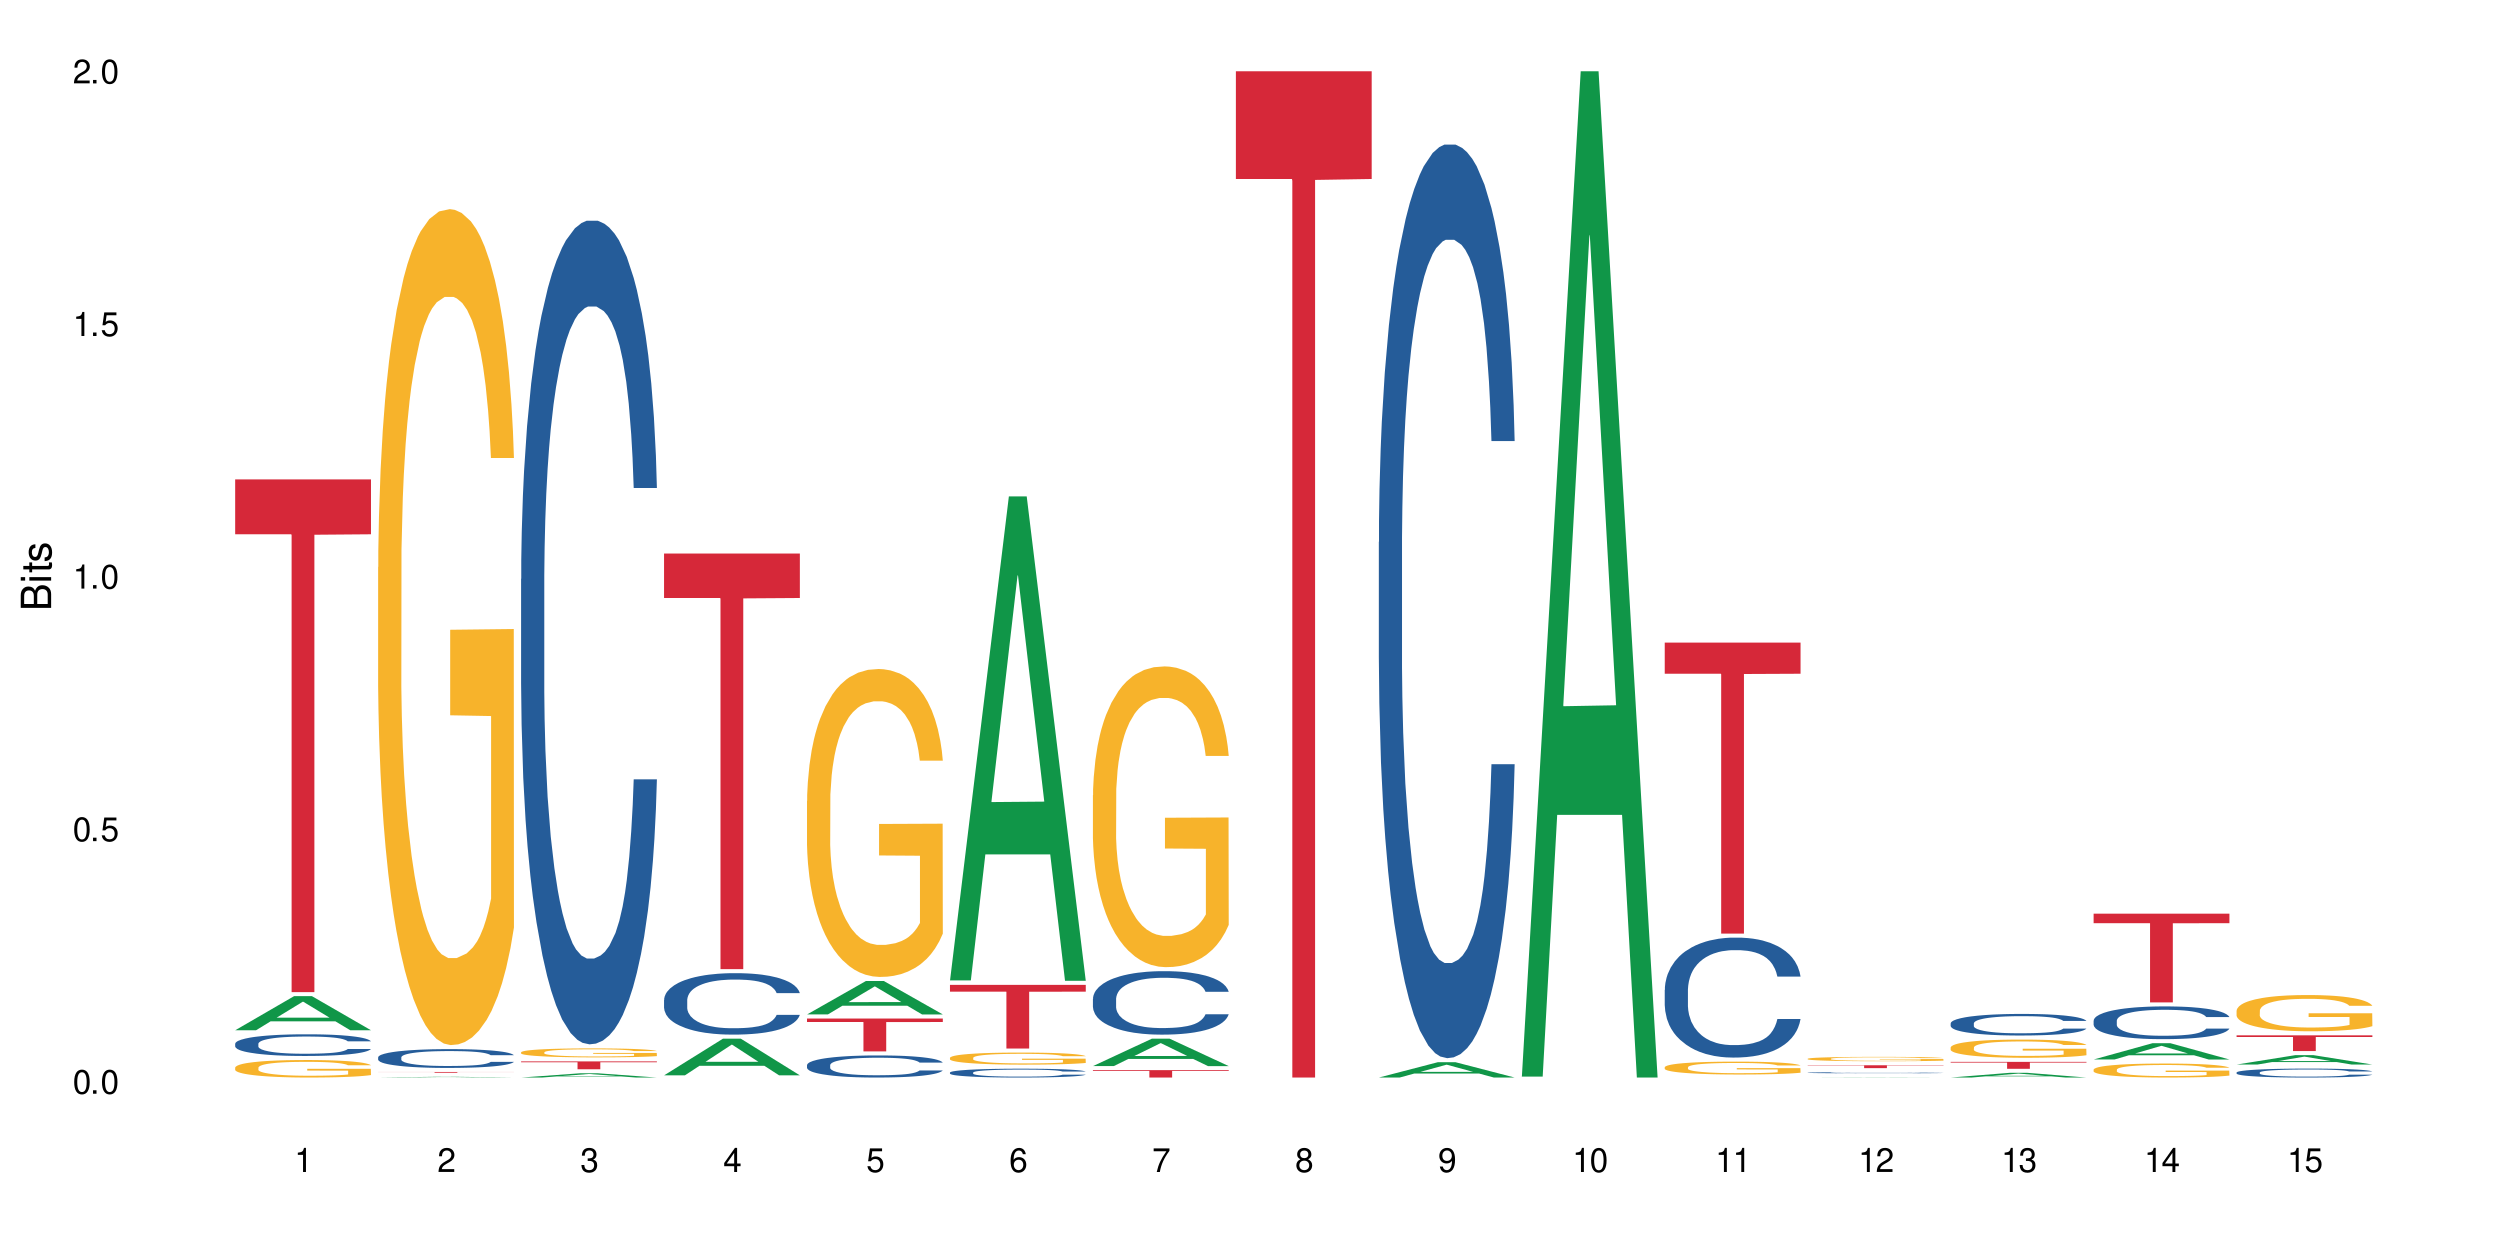 <?xml version="1.0" encoding="UTF-8"?>
<svg xmlns="http://www.w3.org/2000/svg" xmlns:xlink="http://www.w3.org/1999/xlink" width="720" height="360" viewBox="0 0 720 360">
<defs>
<g>
<g id="glyph-0-0">
</g>
<g id="glyph-0-1">
<path d="M 2.641 -6.938 C 2 -6.938 1.422 -6.656 1.078 -6.172 C 0.641 -5.562 0.406 -4.641 0.406 -3.359 C 0.406 -1.016 1.188 0.219 2.641 0.219 C 4.078 0.219 4.859 -1.016 4.859 -3.297 C 4.859 -4.641 4.656 -5.547 4.203 -6.172 C 3.844 -6.656 3.281 -6.938 2.641 -6.938 Z M 2.641 -6.188 C 3.547 -6.188 4 -5.25 4 -3.375 C 4 -1.406 3.562 -0.484 2.625 -0.484 C 1.734 -0.484 1.281 -1.438 1.281 -3.344 C 1.281 -5.25 1.734 -6.188 2.641 -6.188 Z M 2.641 -6.188 "/>
</g>
<g id="glyph-0-2">
<path d="M 1.828 -1 L 0.828 -1 L 0.828 0 L 1.828 0 Z M 1.828 -1 "/>
</g>
<g id="glyph-0-3">
<path d="M 4.562 -6.797 L 1.062 -6.797 L 0.547 -3.094 L 1.328 -3.094 C 1.719 -3.562 2.047 -3.734 2.578 -3.734 C 3.484 -3.734 4.062 -3.109 4.062 -2.094 C 4.062 -1.125 3.484 -0.531 2.578 -0.531 C 1.828 -0.531 1.375 -0.906 1.188 -1.672 L 0.328 -1.672 C 0.453 -1.109 0.547 -0.844 0.75 -0.594 C 1.125 -0.078 1.828 0.219 2.594 0.219 C 3.969 0.219 4.922 -0.781 4.922 -2.219 C 4.922 -3.562 4.031 -4.484 2.719 -4.484 C 2.25 -4.484 1.859 -4.359 1.469 -4.062 L 1.734 -5.969 L 4.562 -5.969 Z M 4.562 -6.797 "/>
</g>
<g id="glyph-0-4">
<path d="M 2.484 -4.938 L 2.484 0 L 3.328 0 L 3.328 -6.938 L 2.766 -6.938 C 2.469 -5.875 2.281 -5.734 0.984 -5.562 L 0.984 -4.938 Z M 2.484 -4.938 "/>
</g>
<g id="glyph-0-5">
<path d="M 4.859 -0.828 L 1.281 -0.828 C 1.359 -1.406 1.672 -1.781 2.5 -2.281 L 3.469 -2.828 C 4.406 -3.344 4.906 -4.062 4.906 -4.906 C 4.906 -5.484 4.672 -6.031 4.266 -6.406 C 3.859 -6.766 3.375 -6.938 2.719 -6.938 C 1.859 -6.938 1.219 -6.625 0.844 -6.031 C 0.609 -5.672 0.5 -5.234 0.484 -4.531 L 1.328 -4.531 C 1.359 -5.016 1.406 -5.281 1.531 -5.516 C 1.75 -5.938 2.188 -6.203 2.703 -6.203 C 3.469 -6.203 4.031 -5.641 4.031 -4.891 C 4.031 -4.344 3.719 -3.859 3.125 -3.516 L 2.234 -3 C 0.812 -2.172 0.406 -1.531 0.328 -0.016 L 4.859 -0.016 Z M 4.859 -0.828 "/>
</g>
<g id="glyph-0-6">
<path d="M 2.125 -3.188 L 2.578 -3.188 C 3.5 -3.188 3.984 -2.766 3.984 -1.922 C 3.984 -1.062 3.469 -0.531 2.594 -0.531 C 1.656 -0.531 1.203 -1 1.156 -2.016 L 0.312 -2.016 C 0.344 -1.453 0.438 -1.094 0.609 -0.781 C 0.953 -0.109 1.625 0.219 2.547 0.219 C 3.953 0.219 4.859 -0.625 4.859 -1.938 C 4.859 -2.828 4.516 -3.297 3.703 -3.594 C 4.344 -3.844 4.656 -4.328 4.656 -5.031 C 4.656 -6.219 3.875 -6.938 2.578 -6.938 C 1.203 -6.938 0.484 -6.172 0.453 -4.703 L 1.297 -4.703 C 1.312 -5.125 1.344 -5.359 1.453 -5.578 C 1.641 -5.969 2.062 -6.203 2.594 -6.203 C 3.344 -6.203 3.797 -5.75 3.797 -5 C 3.797 -4.516 3.609 -4.219 3.25 -4.047 C 3.016 -3.953 2.703 -3.922 2.125 -3.906 Z M 2.125 -3.188 "/>
</g>
<g id="glyph-0-7">
<path d="M 3.141 -1.672 L 3.141 0 L 3.984 0 L 3.984 -1.672 L 4.984 -1.672 L 4.984 -2.438 L 3.984 -2.438 L 3.984 -6.938 L 3.359 -6.938 L 0.266 -2.578 L 0.266 -1.672 Z M 3.141 -2.438 L 1 -2.438 L 3.141 -5.5 Z M 3.141 -2.438 "/>
</g>
<g id="glyph-0-8">
<path d="M 4.781 -5.125 C 4.609 -6.266 3.891 -6.938 2.844 -6.938 C 2.094 -6.938 1.422 -6.578 1.031 -5.953 C 0.594 -5.266 0.406 -4.422 0.406 -3.172 C 0.406 -2 0.578 -1.25 0.984 -0.641 C 1.359 -0.078 1.953 0.219 2.703 0.219 C 3.984 0.219 4.922 -0.75 4.922 -2.094 C 4.922 -3.375 4.062 -4.281 2.844 -4.281 C 2.172 -4.281 1.641 -4.031 1.281 -3.516 C 1.281 -5.234 1.828 -6.188 2.797 -6.188 C 3.391 -6.188 3.797 -5.797 3.938 -5.125 Z M 2.734 -3.531 C 3.547 -3.531 4.062 -2.953 4.062 -2.031 C 4.062 -1.156 3.484 -0.531 2.703 -0.531 C 1.922 -0.531 1.328 -1.188 1.328 -2.078 C 1.328 -2.938 1.906 -3.531 2.734 -3.531 Z M 2.734 -3.531 "/>
</g>
<g id="glyph-0-9">
<path d="M 4.984 -6.797 L 0.438 -6.797 L 0.438 -5.969 L 4.109 -5.969 C 2.5 -3.656 1.828 -2.234 1.328 0 L 2.219 0 C 2.594 -2.172 3.453 -4.047 4.984 -6.094 Z M 4.984 -6.797 "/>
</g>
<g id="glyph-0-10">
<path d="M 3.75 -3.656 C 4.469 -4.094 4.688 -4.438 4.688 -5.078 C 4.688 -6.172 3.844 -6.938 2.641 -6.938 C 1.438 -6.938 0.594 -6.172 0.594 -5.094 C 0.594 -4.438 0.812 -4.094 1.516 -3.656 C 0.734 -3.266 0.359 -2.703 0.359 -1.922 C 0.359 -0.656 1.281 0.219 2.641 0.219 C 3.984 0.219 4.922 -0.656 4.922 -1.922 C 4.922 -2.703 4.531 -3.266 3.75 -3.656 Z M 2.641 -6.188 C 3.359 -6.188 3.812 -5.75 3.812 -5.062 C 3.812 -4.406 3.344 -3.984 2.641 -3.984 C 1.922 -3.984 1.453 -4.406 1.453 -5.078 C 1.453 -5.75 1.922 -6.188 2.641 -6.188 Z M 2.641 -3.266 C 3.484 -3.266 4.062 -2.719 4.062 -1.906 C 4.062 -1.078 3.484 -0.531 2.625 -0.531 C 1.797 -0.531 1.219 -1.094 1.219 -1.906 C 1.219 -2.719 1.781 -3.266 2.641 -3.266 Z M 2.641 -3.266 "/>
</g>
<g id="glyph-0-11">
<path d="M 0.516 -1.578 C 0.672 -0.453 1.406 0.219 2.438 0.219 C 3.188 0.219 3.859 -0.141 4.266 -0.766 C 4.688 -1.453 4.891 -2.297 4.891 -3.547 C 4.891 -4.719 4.703 -5.453 4.312 -6.078 C 3.938 -6.641 3.344 -6.938 2.594 -6.938 C 1.297 -6.938 0.359 -5.969 0.359 -4.625 C 0.359 -3.344 1.234 -2.453 2.453 -2.453 C 3.094 -2.453 3.578 -2.672 4.016 -3.203 C 4 -1.484 3.469 -0.531 2.5 -0.531 C 1.906 -0.531 1.484 -0.906 1.359 -1.578 Z M 2.578 -6.203 C 3.375 -6.203 3.969 -5.531 3.969 -4.641 C 3.969 -3.797 3.391 -3.188 2.547 -3.188 C 1.734 -3.188 1.234 -3.766 1.234 -4.688 C 1.234 -5.562 1.797 -6.203 2.578 -6.203 Z M 2.578 -6.203 "/>
</g>
<g id="glyph-1-0">
</g>
<g id="glyph-1-1">
<path d="M 0 -0.953 L 0 -4.891 C 0 -5.719 -0.234 -6.344 -0.734 -6.797 C -1.188 -7.234 -1.812 -7.469 -2.5 -7.469 C -3.547 -7.469 -4.188 -7 -4.625 -5.875 C -4.984 -6.688 -5.625 -7.094 -6.531 -7.094 C -7.172 -7.094 -7.734 -6.859 -8.141 -6.391 C -8.562 -5.922 -8.75 -5.344 -8.75 -4.5 L -8.75 -0.953 Z M -4.984 -2.062 L -7.766 -2.062 L -7.766 -4.219 C -7.766 -4.844 -7.688 -5.203 -7.453 -5.5 C -7.219 -5.812 -6.859 -5.969 -6.375 -5.969 C -5.891 -5.969 -5.531 -5.812 -5.297 -5.5 C -5.062 -5.203 -4.984 -4.844 -4.984 -4.219 Z M -0.984 -2.062 L -4 -2.062 L -4 -4.781 C -4 -5.766 -3.438 -6.359 -2.484 -6.359 C -1.547 -6.359 -0.984 -5.766 -0.984 -4.781 Z M -0.984 -2.062 "/>
</g>
<g id="glyph-1-2">
<path d="M -6.281 -1.797 L -6.281 -0.797 L 0 -0.797 L 0 -1.797 Z M -8.75 -1.797 L -8.75 -0.797 L -7.484 -0.797 L -7.484 -1.797 Z M -8.75 -1.797 "/>
</g>
<g id="glyph-1-3">
<path d="M -6.281 -3.047 L -6.281 -2.016 L -8.016 -2.016 L -8.016 -1.016 L -6.281 -1.016 L -6.281 -0.172 L -5.469 -0.172 L -5.469 -1.016 L -0.719 -1.016 C -0.078 -1.016 0.281 -1.453 0.281 -2.234 C 0.281 -2.5 0.25 -2.719 0.188 -3.047 L -0.641 -3.047 C -0.609 -2.906 -0.594 -2.766 -0.594 -2.562 C -0.594 -2.141 -0.719 -2.016 -1.156 -2.016 L -5.469 -2.016 L -5.469 -3.047 Z M -6.281 -3.047 "/>
</g>
<g id="glyph-1-4">
<path d="M -4.531 -5.25 C -5.766 -5.25 -6.469 -4.422 -6.469 -2.969 C -6.469 -1.516 -5.719 -0.562 -4.547 -0.562 C -3.562 -0.562 -3.094 -1.062 -2.734 -2.562 L -2.516 -3.484 C -2.344 -4.188 -2.094 -4.469 -1.641 -4.469 C -1.047 -4.469 -0.641 -3.875 -0.641 -3 C -0.641 -2.453 -0.797 -2 -1.062 -1.75 C -1.25 -1.594 -1.422 -1.531 -1.875 -1.469 L -1.875 -0.406 C -0.422 -0.453 0.281 -1.266 0.281 -2.922 C 0.281 -4.5 -0.5 -5.516 -1.719 -5.516 C -2.656 -5.516 -3.172 -4.984 -3.469 -3.734 L -3.703 -2.766 C -3.891 -1.953 -4.156 -1.609 -4.594 -1.609 C -5.188 -1.609 -5.547 -2.125 -5.547 -2.938 C -5.547 -3.75 -5.203 -4.172 -4.531 -4.203 Z M -4.531 -5.25 "/>
</g>
</g>
</defs>
<rect x="-72" y="-36" width="864" height="432" fill="rgb(100%, 100%, 100%)" fill-opacity="1"/>
<path fill-rule="nonzero" fill="rgb(6.275%, 58.824%, 28.235%)" fill-opacity="1" d="M 67.73 296.707 L 67.773 296.699 L 84.695 286.891 L 89.836 286.891 L 106.844 296.715 L 100.867 296.715 L 96.605 294.152 L 77.926 294.152 L 73.75 296.707 L 67.73 296.707 L 79.723 293.09 L 94.895 293.082 L 87.328 288.496 L 87.246 288.488 L 87.16 288.516 L 79.684 293.082 L 79.723 293.09 Z M 67.73 296.707 "/>
<path fill-rule="nonzero" fill="rgb(14.51%, 36.078%, 60%)" fill-opacity="1" d="M 67.73 300.594 L 67.777 300.59 L 67.777 300.453 L 67.922 300.234 L 68.254 299.961 L 68.59 299.773 L 69.449 299.438 L 70.641 299.113 L 71.879 298.859 L 72.785 298.711 L 73.598 298.598 L 75.457 298.387 L 76.652 298.277 L 77.938 298.184 L 79.512 298.086 L 80.656 298.027 L 83.234 297.938 L 85.141 297.898 L 86.621 297.879 L 89.816 297.879 L 91.723 297.902 L 93.105 297.93 L 94.633 297.977 L 95.922 298.027 L 98.164 298.152 L 100.168 298.312 L 101.074 298.406 L 102.504 298.582 L 103.602 298.754 L 104.363 298.902 L 105.223 299.113 L 105.984 299.367 L 106.559 299.66 L 106.844 299.906 L 100.168 299.906 L 99.832 299.676 L 99.449 299.5 L 98.734 299.266 L 98.02 299.102 L 97.02 298.934 L 96.113 298.828 L 94.871 298.719 L 93.773 298.648 L 92.629 298.598 L 91.531 298.562 L 89.434 298.531 L 87 298.531 L 86.094 298.543 L 84.234 298.586 L 83.234 298.629 L 81.801 298.707 L 80.801 298.781 L 79.609 298.895 L 78.797 298.992 L 77.797 299.141 L 77.078 299.273 L 76.27 299.461 L 75.793 299.602 L 75.363 299.762 L 74.98 299.949 L 74.695 300.152 L 74.504 300.363 L 74.41 300.566 L 74.41 301.453 L 74.504 301.656 L 74.742 301.895 L 75.363 302.246 L 76.27 302.547 L 77.32 302.785 L 78.32 302.957 L 78.891 303.039 L 79.656 303.129 L 80.848 303.242 L 82.566 303.355 L 83.566 303.402 L 85.094 303.449 L 86.668 303.473 L 88.766 303.473 L 90.625 303.449 L 91.867 303.418 L 93.156 303.375 L 94.918 303.277 L 96.016 303.188 L 96.969 303.078 L 97.688 302.969 L 98.164 302.879 L 98.879 302.699 L 99.449 302.508 L 99.879 302.309 L 100.168 302.113 L 106.844 302.113 L 106.559 302.34 L 106.129 302.562 L 105.699 302.73 L 105.031 302.93 L 104.27 303.105 L 103.172 303.305 L 102.266 303.438 L 101.074 303.578 L 99.977 303.688 L 98.781 303.785 L 97.02 303.898 L 95.875 303.957 L 94.633 304.008 L 93.156 304.055 L 91.293 304.094 L 89.289 304.117 L 87.43 304.121 L 85.426 304.109 L 83.949 304.086 L 81.992 304.035 L 79.559 303.934 L 77.797 303.824 L 76.414 303.715 L 75.219 303.602 L 73.883 303.449 L 72.168 303.195 L 71.117 303.004 L 70.402 302.844 L 69.59 302.621 L 69.02 302.422 L 68.352 302.102 L 67.875 301.695 L 67.73 301.383 Z M 67.73 300.594 "/>
<path fill-rule="nonzero" fill="rgb(96.863%, 70.196%, 16.863%)" fill-opacity="1" d="M 67.73 307.445 L 67.777 307.441 L 67.777 307.352 L 67.969 307.145 L 68.445 306.855 L 69.066 306.621 L 69.734 306.438 L 70.164 306.34 L 70.879 306.203 L 71.5 306.102 L 73.074 305.895 L 75.078 305.699 L 76.172 305.617 L 77.414 305.539 L 79.18 305.453 L 79.988 305.418 L 82.469 305.344 L 85.285 305.301 L 88.383 305.285 L 89.816 305.289 L 91.77 305.309 L 94.441 305.359 L 95.969 305.406 L 97.16 305.453 L 98.402 305.512 L 99.926 305.602 L 101.359 305.715 L 102.504 305.824 L 103.648 305.961 L 104.602 306.109 L 105.414 306.273 L 106.129 306.465 L 106.559 306.625 L 106.844 306.789 L 100.215 306.789 L 99.832 306.625 L 99.402 306.504 L 98.688 306.352 L 97.973 306.238 L 97.258 306.152 L 95.922 306.031 L 94.777 305.957 L 93.344 305.895 L 91.961 305.852 L 90.387 305.824 L 89.434 305.816 L 86.906 305.816 L 84.617 305.848 L 83.281 305.883 L 82.328 305.922 L 80.992 305.992 L 80.18 306.047 L 79.703 306.082 L 78.273 306.227 L 77.32 306.355 L 76.793 306.441 L 76.125 306.582 L 75.648 306.703 L 75.125 306.891 L 74.84 307.027 L 74.457 307.34 L 74.41 308.172 L 74.551 308.348 L 74.84 308.535 L 75.219 308.699 L 75.793 308.875 L 76.363 309.008 L 77.367 309.188 L 78.227 309.309 L 78.891 309.387 L 80.18 309.512 L 80.703 309.555 L 81.945 309.637 L 83.234 309.699 L 84.809 309.758 L 86 309.785 L 87.906 309.809 L 90.34 309.809 L 93.203 309.781 L 95.016 309.742 L 96.254 309.707 L 97.066 309.672 L 98.066 309.621 L 98.781 309.578 L 99.449 309.527 L 100.262 309.449 L 100.262 308.348 L 88.48 308.34 L 88.48 307.824 L 106.797 307.82 L 106.844 309.621 L 105.844 309.746 L 104.602 309.867 L 103.41 309.961 L 102.168 310.039 L 100.406 310.125 L 98.973 310.18 L 96.781 310.246 L 94.777 310.285 L 92.676 310.312 L 90.816 310.328 L 88.621 310.332 L 86.668 310.324 L 84.57 310.297 L 82.898 310.258 L 81.371 310.211 L 79.848 310.152 L 77.938 310.055 L 76.699 309.977 L 75.41 309.879 L 74.121 309.766 L 72.977 309.641 L 72.215 309.543 L 71.453 309.434 L 70.641 309.297 L 69.879 309.137 L 69.305 308.996 L 68.781 308.836 L 68.398 308.684 L 68.016 308.477 L 67.828 308.309 L 67.73 308.168 Z M 67.73 307.445 "/>
<path fill-rule="nonzero" fill="rgb(83.922%, 15.686%, 22.353%)" fill-opacity="1" d="M 67.73 138.062 L 106.844 138.062 L 106.844 153.871 L 90.543 154.008 L 90.543 285.727 L 83.984 285.727 L 83.984 154.148 L 83.891 153.871 L 67.73 153.871 Z M 67.73 138.062 "/>
<path fill-rule="nonzero" fill="rgb(6.275%, 58.824%, 28.235%)" fill-opacity="1" d="M 108.902 310.332 L 108.945 310.332 L 125.867 310.113 L 131.008 310.113 L 148.016 310.332 L 142.039 310.332 L 137.777 310.273 L 119.098 310.273 L 114.922 310.332 L 108.902 310.332 L 120.895 310.25 L 136.062 310.25 L 128.5 310.148 L 128.332 310.148 L 120.855 310.25 L 120.895 310.25 Z M 108.902 310.332 "/>
<path fill-rule="nonzero" fill="rgb(14.51%, 36.078%, 60%)" fill-opacity="1" d="M 108.902 304.508 L 108.949 304.5 L 108.949 304.383 L 109.094 304.195 L 109.426 303.957 L 109.762 303.793 L 110.621 303.504 L 111.812 303.219 L 113.051 303.004 L 113.957 302.875 L 114.77 302.773 L 116.629 302.594 L 117.82 302.496 L 119.109 302.414 L 120.684 302.328 L 121.828 302.281 L 124.406 302.199 L 126.312 302.168 L 127.793 302.152 L 130.988 302.152 L 132.895 302.172 L 134.277 302.195 L 135.805 302.234 L 137.094 302.281 L 139.336 302.391 L 141.336 302.527 L 142.242 302.605 L 143.676 302.762 L 144.773 302.91 L 145.535 303.035 L 146.395 303.219 L 147.156 303.441 L 147.73 303.695 L 148.016 303.906 L 141.336 303.906 L 141.004 303.711 L 140.621 303.555 L 139.906 303.355 L 139.191 303.211 L 138.191 303.066 L 137.285 302.973 L 136.043 302.879 L 134.945 302.82 L 133.801 302.773 L 132.703 302.746 L 130.605 302.715 L 128.172 302.715 L 127.266 302.727 L 125.406 302.766 L 124.406 302.801 L 122.973 302.867 L 121.973 302.934 L 120.781 303.031 L 119.969 303.117 L 118.969 303.246 L 118.25 303.359 L 117.441 303.523 L 116.965 303.645 L 116.535 303.785 L 116.152 303.949 L 115.867 304.121 L 115.676 304.305 L 115.582 304.48 L 115.582 305.25 L 115.676 305.426 L 115.914 305.633 L 116.535 305.938 L 117.441 306.199 L 118.488 306.406 L 119.492 306.555 L 120.062 306.625 L 120.828 306.703 L 122.02 306.801 L 123.738 306.902 L 124.738 306.941 L 126.266 306.98 L 127.84 307 L 129.938 307 L 131.797 306.98 L 133.039 306.957 L 134.324 306.914 L 136.09 306.832 L 137.188 306.754 L 138.141 306.66 L 138.859 306.562 L 139.336 306.484 L 140.051 306.332 L 140.621 306.164 L 141.051 305.992 L 141.336 305.824 L 148.016 305.824 L 147.73 306.02 L 147.301 306.215 L 146.871 306.355 L 146.203 306.531 L 145.441 306.684 L 144.344 306.855 L 143.438 306.969 L 142.242 307.094 L 141.148 307.188 L 139.953 307.273 L 138.191 307.371 L 137.043 307.422 L 135.805 307.465 L 134.324 307.504 L 132.465 307.539 L 130.461 307.559 L 128.602 307.562 L 126.598 307.555 L 125.121 307.535 L 123.164 307.488 L 120.73 307.398 L 118.969 307.305 L 117.582 307.211 L 116.391 307.113 L 115.055 306.98 L 113.34 306.762 L 112.289 306.594 L 111.574 306.457 L 110.762 306.262 L 110.191 306.09 L 109.523 305.812 L 109.047 305.461 L 108.902 305.188 Z M 108.902 304.508 "/>
<path fill-rule="nonzero" fill="rgb(96.863%, 70.196%, 16.863%)" fill-opacity="1" d="M 108.902 163.348 L 108.949 163.129 L 108.949 158.73 L 109.141 148.836 L 109.617 135.203 L 110.238 123.988 L 110.906 115.195 L 111.336 110.578 L 112.051 103.98 L 112.672 99.145 L 114.246 89.25 L 116.25 80.016 L 117.344 76.059 L 118.586 72.32 L 120.352 68.141 L 121.16 66.602 L 123.641 63.086 L 126.457 60.887 L 129.555 60.227 L 130.988 60.445 L 132.941 61.324 L 135.613 63.746 L 137.141 65.941 L 138.332 68.141 L 139.574 71 L 141.098 75.398 L 142.531 80.676 L 143.676 85.953 L 144.82 92.547 L 145.773 99.582 L 146.586 107.277 L 147.301 116.516 L 147.73 124.211 L 148.016 131.906 L 141.387 131.906 L 141.004 124.211 L 140.574 118.273 L 139.859 111.016 L 139.145 105.738 L 138.43 101.562 L 137.094 95.848 L 135.949 92.328 L 134.516 89.25 L 133.133 87.27 L 131.559 85.953 L 130.605 85.512 L 128.078 85.512 L 125.789 87.051 L 124.453 88.809 L 123.5 90.57 L 122.164 93.867 L 121.352 96.504 L 120.875 98.266 L 119.445 105.082 L 118.488 111.238 L 117.965 115.414 L 117.297 122.012 L 116.82 127.949 L 116.297 136.742 L 116.008 143.34 L 115.629 158.289 L 115.582 197.867 L 115.723 206.223 L 116.008 215.238 L 116.391 223.152 L 116.965 231.508 L 117.535 237.883 L 118.539 246.461 L 119.395 252.176 L 120.062 255.914 L 121.352 261.852 L 121.875 263.828 L 123.117 267.785 L 124.406 270.863 L 125.98 273.504 L 127.172 274.824 L 129.078 275.922 L 131.512 275.922 L 134.375 274.602 L 136.188 272.844 L 137.426 271.086 L 138.238 269.547 L 139.238 267.129 L 139.953 264.93 L 140.621 262.512 L 141.434 258.773 L 141.434 206.223 L 129.652 206.004 L 129.652 181.375 L 147.969 181.156 L 148.016 267.129 L 147.016 273.062 L 145.773 278.781 L 144.582 283.18 L 143.34 286.914 L 141.578 291.094 L 140.145 293.73 L 137.949 296.809 L 135.949 298.789 L 133.848 300.109 L 131.988 300.77 L 129.793 300.988 L 127.84 300.547 L 125.742 299.23 L 124.07 297.469 L 122.543 295.27 L 121.02 292.414 L 119.109 287.797 L 117.871 284.059 L 116.582 279.441 L 115.293 273.941 L 114.148 268.008 L 113.387 263.391 L 112.625 258.113 L 111.812 251.516 L 111.051 244.039 L 110.477 237.223 L 109.953 229.527 L 109.57 222.273 L 109.188 212.379 L 108.996 204.465 L 108.902 197.648 Z M 108.902 163.348 "/>
<path fill-rule="nonzero" fill="rgb(83.922%, 15.686%, 22.353%)" fill-opacity="1" d="M 108.902 308.727 L 148.016 308.727 L 148.016 308.75 L 131.715 308.75 L 131.715 308.949 L 125.156 308.949 L 125.156 308.75 L 108.902 308.75 Z M 108.902 308.727 "/>
<path fill-rule="nonzero" fill="rgb(6.275%, 58.824%, 28.235%)" fill-opacity="1" d="M 150.074 310.332 L 150.117 310.332 L 167.039 309.105 L 172.18 309.105 L 189.188 310.332 L 183.211 310.332 L 178.949 310.012 L 160.27 310.012 L 156.09 310.332 L 150.074 310.332 L 162.066 309.879 L 177.234 309.879 L 169.672 309.305 L 169.59 309.305 L 169.504 309.309 L 162.027 309.879 L 162.066 309.879 Z M 150.074 310.332 "/>
<path fill-rule="nonzero" fill="rgb(14.51%, 36.078%, 60%)" fill-opacity="1" d="M 150.074 166.773 L 150.121 166.559 L 150.121 161.355 L 150.266 153.117 L 150.598 142.707 L 150.934 135.555 L 151.793 122.762 L 152.984 110.402 L 154.223 100.863 L 155.129 95.223 L 155.941 90.887 L 157.801 82.867 L 158.992 78.746 L 160.281 75.059 L 161.855 71.375 L 163 69.207 L 165.578 65.738 L 167.484 64.219 L 168.965 63.566 L 172.16 63.566 L 174.066 64.434 L 175.449 65.52 L 176.977 67.254 L 178.266 69.207 L 180.508 73.977 L 182.508 80.047 L 183.414 83.516 L 184.848 90.238 L 185.945 96.742 L 186.707 102.379 L 187.566 110.402 L 188.328 120.16 L 188.902 131.215 L 189.188 140.539 L 182.508 140.539 L 182.176 131.867 L 181.793 125.145 L 181.078 116.254 L 180.363 109.969 L 179.359 103.68 L 178.453 99.559 L 177.215 95.441 L 176.117 92.84 L 174.973 90.887 L 173.875 89.586 L 171.777 88.285 L 169.344 88.285 L 168.438 88.719 L 166.578 90.453 L 165.578 91.973 L 164.145 95.008 L 163.145 97.824 L 161.953 102.164 L 161.141 105.848 L 160.137 111.484 L 159.422 116.473 L 158.613 123.629 L 158.137 129.047 L 157.707 135.121 L 157.324 142.273 L 157.039 149.863 L 156.848 157.887 L 156.754 165.691 L 156.754 199.297 L 156.848 207.105 L 157.086 216.211 L 157.707 229.438 L 158.613 240.93 L 159.66 250.035 L 160.664 256.539 L 161.234 259.574 L 162 263.043 L 163.191 267.379 L 164.91 271.715 L 165.91 273.449 L 167.438 275.188 L 169.012 276.055 L 171.109 276.055 L 172.969 275.188 L 174.211 274.102 L 175.496 272.367 L 177.262 268.68 L 178.359 265.211 L 179.312 261.094 L 180.027 256.973 L 180.508 253.504 L 181.223 246.781 L 181.793 239.41 L 182.223 231.82 L 182.508 224.449 L 189.188 224.449 L 188.902 233.121 L 188.473 241.578 L 188.043 247.867 L 187.375 255.453 L 186.613 262.176 L 185.516 269.766 L 184.609 274.75 L 183.414 280.172 L 182.32 284.293 L 181.125 287.977 L 179.359 292.312 L 178.215 294.484 L 176.977 296.434 L 175.496 298.168 L 173.637 299.688 L 171.633 300.555 L 169.773 300.77 L 167.77 300.336 L 166.293 299.469 L 164.336 297.52 L 161.902 293.617 L 160.137 289.496 L 158.754 285.375 L 157.562 281.039 L 156.227 275.188 L 154.512 265.645 L 153.461 258.273 L 152.746 252.203 L 151.934 243.746 L 151.363 236.156 L 150.695 224.016 L 150.219 208.621 L 150.074 196.695 Z M 150.074 166.773 "/>
<path fill-rule="nonzero" fill="rgb(96.863%, 70.196%, 16.863%)" fill-opacity="1" d="M 150.074 303.043 L 150.121 303.043 L 150.121 302.996 L 150.312 302.887 L 150.789 302.742 L 151.41 302.621 L 152.078 302.527 L 152.508 302.477 L 153.223 302.406 L 153.844 302.352 L 155.418 302.246 L 157.418 302.148 L 158.516 302.105 L 159.758 302.066 L 161.523 302.02 L 162.332 302.004 L 164.812 301.965 L 167.629 301.941 L 170.727 301.934 L 172.16 301.938 L 174.113 301.945 L 176.785 301.973 L 178.312 301.996 L 179.504 302.02 L 180.746 302.051 L 182.27 302.098 L 183.703 302.156 L 184.848 302.211 L 185.992 302.281 L 186.945 302.359 L 187.758 302.441 L 188.473 302.539 L 188.902 302.625 L 189.188 302.707 L 182.559 302.707 L 182.176 302.625 L 181.746 302.559 L 181.031 302.48 L 180.316 302.426 L 179.602 302.379 L 178.266 302.316 L 177.121 302.281 L 175.688 302.246 L 174.305 302.227 L 172.73 302.211 L 171.777 302.207 L 169.25 302.207 L 166.961 302.223 L 165.625 302.242 L 164.672 302.262 L 163.336 302.297 L 162.523 302.324 L 162.047 302.344 L 160.617 302.418 L 159.66 302.484 L 159.137 302.527 L 158.469 302.602 L 157.992 302.664 L 157.469 302.758 L 157.18 302.828 L 156.801 302.992 L 156.754 303.418 L 156.895 303.508 L 157.18 303.605 L 157.562 303.688 L 158.137 303.777 L 158.707 303.848 L 159.711 303.941 L 160.566 304 L 161.234 304.043 L 162.523 304.105 L 163.047 304.125 L 164.289 304.168 L 165.578 304.203 L 167.148 304.23 L 168.344 304.246 L 170.25 304.258 L 172.684 304.258 L 175.547 304.242 L 177.359 304.223 L 178.598 304.203 L 179.41 304.188 L 180.41 304.164 L 181.125 304.137 L 181.793 304.113 L 182.605 304.074 L 182.605 303.508 L 170.824 303.504 L 170.824 303.238 L 189.141 303.238 L 189.188 304.164 L 188.188 304.227 L 186.945 304.289 L 185.754 304.336 L 184.512 304.375 L 182.746 304.422 L 181.316 304.449 L 179.121 304.48 L 177.121 304.504 L 175.02 304.516 L 173.16 304.523 L 170.965 304.527 L 169.012 304.523 L 166.91 304.508 L 165.242 304.488 L 163.715 304.465 L 162.191 304.434 L 160.281 304.387 L 159.043 304.344 L 157.754 304.297 L 156.465 304.234 L 155.32 304.172 L 154.559 304.121 L 153.793 304.066 L 152.984 303.996 L 152.219 303.914 L 151.648 303.84 L 151.125 303.758 L 150.742 303.68 L 150.359 303.574 L 150.168 303.488 L 150.074 303.414 Z M 150.074 303.043 "/>
<path fill-rule="nonzero" fill="rgb(83.922%, 15.686%, 22.353%)" fill-opacity="1" d="M 150.074 305.691 L 189.188 305.691 L 189.188 305.934 L 172.887 305.934 L 172.887 307.941 L 166.328 307.941 L 166.328 305.938 L 166.234 305.934 L 150.074 305.934 Z M 150.074 305.691 "/>
<path fill-rule="nonzero" fill="rgb(6.275%, 58.824%, 28.235%)" fill-opacity="1" d="M 191.246 309.695 L 191.289 309.684 L 208.211 299.137 L 213.352 299.137 L 230.359 309.703 L 224.383 309.703 L 220.121 306.945 L 201.441 306.945 L 197.262 309.695 L 191.246 309.695 L 203.238 305.805 L 218.406 305.793 L 210.844 300.863 L 210.762 300.852 L 210.676 300.883 L 203.195 305.793 L 203.238 305.805 Z M 191.246 309.695 "/>
<path fill-rule="nonzero" fill="rgb(14.51%, 36.078%, 60%)" fill-opacity="1" d="M 191.246 287.98 L 191.293 287.965 L 191.293 287.574 L 191.438 286.961 L 191.77 286.184 L 192.105 285.652 L 192.965 284.695 L 194.156 283.777 L 195.395 283.062 L 196.301 282.645 L 197.113 282.32 L 198.973 281.723 L 200.164 281.414 L 201.453 281.141 L 203.027 280.863 L 204.172 280.703 L 206.746 280.445 L 208.656 280.332 L 210.133 280.281 L 213.332 280.281 L 215.238 280.348 L 216.621 280.43 L 218.148 280.559 L 219.438 280.703 L 221.676 281.059 L 223.68 281.512 L 224.586 281.77 L 226.02 282.273 L 227.117 282.758 L 227.879 283.176 L 228.738 283.777 L 229.5 284.504 L 230.074 285.328 L 230.359 286.023 L 223.68 286.023 L 223.348 285.375 L 222.965 284.875 L 222.25 284.211 L 221.535 283.742 L 220.531 283.273 L 219.625 282.969 L 218.387 282.66 L 217.289 282.465 L 216.145 282.32 L 215.047 282.223 L 212.949 282.125 L 210.516 282.125 L 209.609 282.16 L 207.75 282.289 L 206.746 282.402 L 205.316 282.629 L 204.316 282.836 L 203.121 283.16 L 202.312 283.438 L 201.309 283.855 L 200.594 284.227 L 199.785 284.762 L 199.309 285.168 L 198.879 285.617 L 198.496 286.152 L 198.211 286.719 L 198.02 287.316 L 197.922 287.898 L 197.922 290.406 L 198.02 290.988 L 198.258 291.668 L 198.879 292.652 L 199.785 293.512 L 200.832 294.188 L 201.836 294.676 L 202.406 294.902 L 203.172 295.16 L 204.363 295.484 L 206.082 295.805 L 207.082 295.934 L 208.609 296.066 L 210.184 296.129 L 212.281 296.129 L 214.141 296.066 L 215.383 295.984 L 216.668 295.855 L 218.434 295.578 L 219.531 295.32 L 220.484 295.012 L 221.199 294.707 L 221.676 294.449 L 222.395 293.945 L 222.965 293.398 L 223.395 292.832 L 223.68 292.281 L 230.359 292.281 L 230.074 292.926 L 229.645 293.559 L 229.215 294.027 L 228.547 294.594 L 227.781 295.094 L 226.688 295.66 L 225.781 296.031 L 224.586 296.438 L 223.488 296.742 L 222.297 297.02 L 220.531 297.344 L 219.387 297.504 L 218.148 297.648 L 216.668 297.777 L 214.809 297.891 L 212.805 297.957 L 210.945 297.973 L 208.941 297.941 L 207.465 297.875 L 205.508 297.73 L 203.074 297.438 L 201.309 297.133 L 199.926 296.824 L 198.734 296.5 L 197.398 296.066 L 195.684 295.352 L 194.633 294.805 L 193.918 294.352 L 193.105 293.719 L 192.535 293.152 L 191.867 292.25 L 191.391 291.102 L 191.246 290.211 Z M 191.246 287.98 "/>
<path fill-rule="nonzero" fill="rgb(83.922%, 15.686%, 22.353%)" fill-opacity="1" d="M 191.246 159.41 L 230.359 159.41 L 230.359 172.223 L 214.059 172.336 L 214.059 279.117 L 207.5 279.117 L 207.5 172.449 L 207.402 172.223 L 191.246 172.223 Z M 191.246 159.41 "/>
<path fill-rule="nonzero" fill="rgb(6.275%, 58.824%, 28.235%)" fill-opacity="1" d="M 232.418 292.156 L 232.461 292.148 L 249.383 282.527 L 254.523 282.527 L 271.531 292.164 L 265.555 292.164 L 261.293 289.648 L 242.613 289.648 L 238.434 292.156 L 232.418 292.156 L 244.41 288.609 L 259.578 288.598 L 252.016 284.102 L 251.934 284.094 L 251.848 284.121 L 244.367 288.598 L 244.41 288.609 Z M 232.418 292.156 "/>
<path fill-rule="nonzero" fill="rgb(14.51%, 36.078%, 60%)" fill-opacity="1" d="M 232.418 306.738 L 232.465 306.73 L 232.465 306.59 L 232.609 306.371 L 232.941 306.09 L 233.277 305.898 L 234.133 305.555 L 235.328 305.223 L 236.566 304.969 L 237.473 304.816 L 238.285 304.699 L 240.145 304.484 L 241.336 304.375 L 242.625 304.277 L 244.199 304.176 L 245.344 304.117 L 247.918 304.027 L 249.828 303.984 L 251.305 303.969 L 254.504 303.969 L 256.41 303.992 L 257.793 304.02 L 259.32 304.066 L 260.609 304.117 L 262.848 304.246 L 264.852 304.41 L 265.758 304.504 L 267.191 304.684 L 268.285 304.859 L 269.051 305.008 L 269.91 305.223 L 270.672 305.484 L 271.246 305.781 L 271.531 306.031 L 264.852 306.031 L 264.52 305.801 L 264.137 305.621 L 263.422 305.383 L 262.707 305.211 L 261.703 305.043 L 260.797 304.934 L 259.559 304.824 L 258.461 304.754 L 257.316 304.699 L 256.219 304.664 L 254.121 304.629 L 251.688 304.629 L 250.781 304.641 L 248.922 304.688 L 247.918 304.73 L 246.488 304.812 L 245.488 304.887 L 244.293 305.004 L 243.484 305.102 L 242.48 305.254 L 241.766 305.387 L 240.957 305.578 L 240.48 305.723 L 240.051 305.887 L 239.668 306.078 L 239.383 306.281 L 239.191 306.5 L 239.094 306.707 L 239.094 307.609 L 239.191 307.82 L 239.43 308.062 L 240.051 308.418 L 240.957 308.727 L 242.004 308.973 L 243.008 309.145 L 243.578 309.227 L 244.344 309.32 L 245.535 309.438 L 247.25 309.555 L 248.254 309.598 L 249.781 309.645 L 251.355 309.668 L 253.453 309.668 L 255.312 309.645 L 256.555 309.617 L 257.84 309.57 L 259.605 309.473 L 260.703 309.379 L 261.656 309.27 L 262.371 309.156 L 262.848 309.062 L 263.566 308.883 L 264.137 308.688 L 264.566 308.48 L 264.852 308.285 L 271.531 308.285 L 271.246 308.516 L 270.816 308.742 L 270.387 308.914 L 269.719 309.117 L 268.953 309.297 L 267.859 309.5 L 266.953 309.633 L 265.758 309.781 L 264.66 309.891 L 263.469 309.988 L 261.703 310.105 L 260.559 310.164 L 259.32 310.215 L 257.84 310.262 L 255.98 310.305 L 253.977 310.328 L 252.117 310.332 L 250.113 310.32 L 248.637 310.297 L 246.68 310.246 L 244.246 310.141 L 242.48 310.031 L 241.098 309.918 L 239.906 309.805 L 238.57 309.645 L 236.852 309.391 L 235.805 309.191 L 235.09 309.027 L 234.277 308.801 L 233.707 308.598 L 233.039 308.273 L 232.559 307.859 L 232.418 307.539 Z M 232.418 306.738 "/>
<path fill-rule="nonzero" fill="rgb(96.863%, 70.196%, 16.863%)" fill-opacity="1" d="M 232.418 230.66 L 232.465 230.578 L 232.465 228.957 L 232.656 225.312 L 233.133 220.293 L 233.754 216.16 L 234.422 212.922 L 234.852 211.223 L 235.566 208.789 L 236.188 207.008 L 237.758 203.363 L 239.762 199.961 L 240.859 198.504 L 242.102 197.129 L 243.863 195.59 L 244.676 195.023 L 247.156 193.727 L 249.969 192.914 L 253.07 192.672 L 254.504 192.754 L 256.457 193.078 L 259.129 193.969 L 260.656 194.777 L 261.848 195.59 L 263.086 196.641 L 264.613 198.262 L 266.047 200.207 L 267.191 202.148 L 268.336 204.578 L 269.289 207.172 L 270.098 210.004 L 270.816 213.406 L 271.246 216.242 L 271.531 219.078 L 264.898 219.078 L 264.52 216.242 L 264.09 214.055 L 263.375 211.383 L 262.66 209.438 L 261.941 207.898 L 260.609 205.793 L 259.461 204.5 L 258.031 203.363 L 256.648 202.637 L 255.074 202.148 L 254.121 201.988 L 251.594 201.988 L 249.305 202.555 L 247.969 203.203 L 247.012 203.852 L 245.676 205.066 L 244.867 206.035 L 244.391 206.684 L 242.957 209.195 L 242.004 211.465 L 241.48 213.004 L 240.812 215.434 L 240.336 217.621 L 239.812 220.859 L 239.523 223.289 L 239.145 228.797 L 239.094 243.375 L 239.238 246.453 L 239.523 249.773 L 239.906 252.691 L 240.48 255.77 L 241.051 258.117 L 242.051 261.277 L 242.91 263.383 L 243.578 264.758 L 244.867 266.945 L 245.391 267.676 L 246.633 269.133 L 247.918 270.266 L 249.492 271.238 L 250.688 271.723 L 252.594 272.129 L 255.027 272.129 L 257.887 271.645 L 259.699 270.996 L 260.941 270.348 L 261.754 269.781 L 262.754 268.891 L 263.469 268.078 L 264.137 267.188 L 264.949 265.812 L 264.949 246.453 L 253.168 246.371 L 253.168 237.301 L 271.484 237.219 L 271.531 268.891 L 270.527 271.078 L 269.289 273.184 L 268.098 274.801 L 266.855 276.18 L 265.09 277.719 L 263.66 278.691 L 261.465 279.824 L 259.461 280.555 L 257.363 281.039 L 255.504 281.281 L 253.309 281.363 L 251.355 281.199 L 249.254 280.715 L 247.586 280.066 L 246.059 279.258 L 244.531 278.203 L 242.625 276.504 L 241.387 275.125 L 240.098 273.426 L 238.809 271.402 L 237.664 269.215 L 236.902 267.512 L 236.137 265.57 L 235.328 263.141 L 234.562 260.387 L 233.992 257.875 L 233.465 255.039 L 233.086 252.367 L 232.703 248.723 L 232.512 245.805 L 232.418 243.297 Z M 232.418 230.66 "/>
<path fill-rule="nonzero" fill="rgb(83.922%, 15.686%, 22.353%)" fill-opacity="1" d="M 232.418 293.328 L 271.531 293.328 L 271.531 294.344 L 255.23 294.352 L 255.23 302.805 L 248.672 302.805 L 248.672 294.359 L 248.574 294.344 L 232.418 294.344 Z M 232.418 293.328 "/>
<path fill-rule="nonzero" fill="rgb(6.275%, 58.824%, 28.235%)" fill-opacity="1" d="M 273.59 282.348 L 273.629 282.215 L 290.555 142.969 L 295.695 142.969 L 312.703 282.477 L 306.727 282.477 L 302.465 246.062 L 283.785 246.062 L 279.605 282.348 L 273.59 282.348 L 285.582 230.996 L 300.75 230.867 L 293.188 165.762 L 293.105 165.633 L 293.02 166.023 L 285.539 230.867 L 285.582 230.996 Z M 273.59 282.348 "/>
<path fill-rule="nonzero" fill="rgb(14.51%, 36.078%, 60%)" fill-opacity="1" d="M 273.59 308.891 L 273.637 308.891 L 273.637 308.832 L 273.781 308.746 L 274.113 308.633 L 274.449 308.555 L 275.305 308.418 L 276.5 308.285 L 277.738 308.184 L 278.645 308.121 L 279.457 308.074 L 281.316 307.988 L 282.508 307.945 L 283.797 307.906 L 285.371 307.867 L 286.516 307.844 L 289.09 307.805 L 291 307.789 L 292.477 307.781 L 295.672 307.781 L 297.582 307.793 L 298.965 307.805 L 300.492 307.82 L 301.777 307.844 L 304.02 307.895 L 306.023 307.961 L 306.93 307.996 L 308.363 308.07 L 309.457 308.141 L 310.223 308.199 L 311.082 308.285 L 311.844 308.391 L 312.414 308.508 L 312.703 308.609 L 306.023 308.609 L 305.691 308.516 L 305.309 308.445 L 304.594 308.348 L 303.879 308.281 L 302.875 308.215 L 301.969 308.168 L 300.73 308.125 L 299.633 308.098 L 298.488 308.074 L 297.391 308.062 L 295.293 308.047 L 292.859 308.047 L 291.953 308.051 L 290.094 308.07 L 289.09 308.086 L 287.66 308.121 L 286.66 308.152 L 285.465 308.195 L 284.656 308.238 L 283.652 308.297 L 282.938 308.352 L 282.129 308.43 L 281.648 308.484 L 281.223 308.551 L 280.84 308.629 L 280.555 308.711 L 280.363 308.797 L 280.266 308.879 L 280.266 309.242 L 280.363 309.324 L 280.602 309.422 L 281.223 309.566 L 282.129 309.688 L 283.176 309.785 L 284.18 309.855 L 284.75 309.891 L 285.516 309.926 L 286.707 309.973 L 288.422 310.02 L 289.426 310.039 L 290.953 310.059 L 292.527 310.066 L 294.625 310.066 L 296.484 310.059 L 297.727 310.047 L 299.012 310.027 L 300.777 309.988 L 301.875 309.949 L 302.828 309.906 L 303.543 309.863 L 304.02 309.824 L 304.738 309.754 L 305.309 309.672 L 305.738 309.59 L 306.023 309.512 L 312.703 309.512 L 312.414 309.605 L 311.988 309.695 L 311.559 309.762 L 310.891 309.844 L 310.125 309.918 L 309.027 310 L 308.121 310.051 L 306.93 310.109 L 305.832 310.156 L 304.641 310.195 L 302.875 310.242 L 301.73 310.266 L 300.492 310.285 L 299.012 310.305 L 297.152 310.32 L 295.148 310.332 L 293.289 310.332 L 291.285 310.328 L 289.805 310.32 L 287.852 310.297 L 285.418 310.254 L 283.652 310.211 L 282.27 310.168 L 281.078 310.121 L 279.742 310.059 L 278.023 309.953 L 276.977 309.875 L 276.262 309.809 L 275.449 309.719 L 274.875 309.637 L 274.211 309.508 L 273.73 309.34 L 273.59 309.215 Z M 273.59 308.891 "/>
<path fill-rule="nonzero" fill="rgb(96.863%, 70.196%, 16.863%)" fill-opacity="1" d="M 273.59 304.629 L 273.637 304.625 L 273.637 304.562 L 273.828 304.422 L 274.305 304.223 L 274.926 304.062 L 275.594 303.934 L 276.023 303.867 L 276.738 303.773 L 277.355 303.703 L 278.93 303.559 L 280.934 303.426 L 282.031 303.367 L 283.273 303.312 L 285.035 303.254 L 285.848 303.23 L 288.328 303.18 L 291.141 303.148 L 294.242 303.141 L 295.672 303.145 L 297.629 303.156 L 300.301 303.191 L 301.828 303.223 L 303.02 303.254 L 304.258 303.297 L 305.785 303.359 L 307.215 303.434 L 308.363 303.512 L 309.508 303.605 L 310.461 303.707 L 311.27 303.82 L 311.988 303.953 L 312.414 304.062 L 312.703 304.176 L 306.07 304.176 L 305.691 304.062 L 305.262 303.977 L 304.547 303.875 L 303.832 303.797 L 303.113 303.738 L 301.777 303.656 L 300.633 303.602 L 299.203 303.559 L 297.82 303.531 L 296.246 303.512 L 295.293 303.504 L 292.766 303.504 L 290.473 303.527 L 289.141 303.551 L 288.184 303.578 L 286.848 303.625 L 286.039 303.664 L 285.562 303.688 L 284.129 303.789 L 283.176 303.875 L 282.652 303.938 L 281.984 304.031 L 281.508 304.117 L 280.98 304.246 L 280.695 304.34 L 280.316 304.555 L 280.266 305.129 L 280.41 305.25 L 280.695 305.379 L 281.078 305.492 L 281.648 305.613 L 282.223 305.707 L 283.223 305.832 L 284.082 305.914 L 284.75 305.969 L 286.039 306.055 L 286.562 306.082 L 287.805 306.137 L 289.09 306.184 L 290.664 306.223 L 291.859 306.242 L 293.766 306.258 L 296.199 306.258 L 299.059 306.238 L 300.871 306.211 L 302.113 306.188 L 302.922 306.164 L 303.926 306.129 L 304.641 306.098 L 305.309 306.062 L 306.121 306.008 L 306.121 305.25 L 294.34 305.246 L 294.34 304.891 L 312.656 304.887 L 312.703 306.129 L 311.699 306.215 L 310.461 306.297 L 309.27 306.359 L 308.027 306.414 L 306.262 306.477 L 304.832 306.512 L 302.637 306.559 L 300.633 306.586 L 298.535 306.605 L 296.676 306.613 L 294.48 306.617 L 292.527 306.613 L 290.426 306.594 L 288.758 306.566 L 287.23 306.535 L 285.703 306.496 L 283.797 306.43 L 282.555 306.375 L 281.27 306.309 L 279.98 306.227 L 278.836 306.141 L 278.074 306.074 L 277.309 306 L 276.5 305.902 L 275.734 305.797 L 275.164 305.695 L 274.637 305.586 L 274.258 305.48 L 273.875 305.34 L 273.684 305.223 L 273.59 305.125 Z M 273.59 304.629 "/>
<path fill-rule="nonzero" fill="rgb(83.922%, 15.686%, 22.353%)" fill-opacity="1" d="M 273.59 283.641 L 312.703 283.641 L 312.703 285.602 L 296.402 285.621 L 296.402 301.977 L 289.844 301.977 L 289.844 285.637 L 289.746 285.602 L 273.59 285.602 Z M 273.59 283.641 "/>
<path fill-rule="nonzero" fill="rgb(6.275%, 58.824%, 28.235%)" fill-opacity="1" d="M 314.762 307.031 L 314.801 307.023 L 331.727 299.145 L 336.867 299.145 L 353.875 307.039 L 347.898 307.039 L 343.637 304.977 L 324.957 304.977 L 320.777 307.031 L 314.762 307.031 L 326.754 304.125 L 341.922 304.117 L 334.359 300.434 L 334.273 300.426 L 334.191 300.449 L 326.711 304.117 L 326.754 304.125 Z M 314.762 307.031 "/>
<path fill-rule="nonzero" fill="rgb(14.51%, 36.078%, 60%)" fill-opacity="1" d="M 314.762 287.66 L 314.809 287.641 L 314.809 287.242 L 314.953 286.605 L 315.285 285.805 L 315.621 285.254 L 316.477 284.27 L 317.672 283.316 L 318.91 282.582 L 319.816 282.148 L 320.629 281.812 L 322.488 281.195 L 323.68 280.879 L 324.969 280.594 L 326.543 280.309 L 327.688 280.145 L 330.262 279.875 L 332.172 279.758 L 333.648 279.707 L 336.844 279.707 L 338.754 279.777 L 340.137 279.859 L 341.664 279.992 L 342.949 280.145 L 345.191 280.512 L 347.195 280.977 L 348.102 281.246 L 349.531 281.762 L 350.629 282.266 L 351.395 282.699 L 352.25 283.316 L 353.016 284.066 L 353.586 284.918 L 353.875 285.637 L 347.195 285.637 L 346.863 284.969 L 346.48 284.453 L 345.766 283.766 L 345.051 283.281 L 344.047 282.797 L 343.141 282.48 L 341.902 282.164 L 340.805 281.965 L 339.66 281.812 L 338.562 281.715 L 336.465 281.613 L 334.031 281.613 L 333.125 281.645 L 331.266 281.781 L 330.262 281.898 L 328.832 282.129 L 327.832 282.348 L 326.637 282.68 L 325.828 282.965 L 324.824 283.398 L 324.109 283.785 L 323.297 284.336 L 322.82 284.754 L 322.391 285.219 L 322.012 285.77 L 321.727 286.355 L 321.535 286.973 L 321.438 287.574 L 321.438 290.164 L 321.535 290.766 L 321.773 291.465 L 322.391 292.484 L 323.297 293.371 L 324.348 294.07 L 325.352 294.574 L 325.922 294.805 L 326.684 295.074 L 327.879 295.406 L 329.594 295.742 L 330.598 295.875 L 332.121 296.008 L 333.695 296.074 L 335.797 296.074 L 337.656 296.008 L 338.895 295.926 L 340.184 295.793 L 341.949 295.508 L 343.047 295.242 L 344 294.922 L 344.715 294.605 L 345.191 294.34 L 345.906 293.82 L 346.48 293.254 L 346.91 292.668 L 347.195 292.102 L 353.875 292.102 L 353.586 292.77 L 353.16 293.422 L 352.73 293.906 L 352.062 294.488 L 351.297 295.008 L 350.199 295.59 L 349.293 295.977 L 348.102 296.395 L 347.004 296.711 L 345.812 296.996 L 344.047 297.328 L 342.902 297.496 L 341.664 297.645 L 340.184 297.781 L 338.324 297.895 L 336.32 297.965 L 334.461 297.98 L 332.457 297.945 L 330.977 297.879 L 329.023 297.73 L 326.59 297.43 L 324.824 297.109 L 323.441 296.793 L 322.25 296.461 L 320.914 296.008 L 319.195 295.273 L 318.148 294.707 L 317.434 294.238 L 316.621 293.586 L 316.047 293.004 L 315.379 292.066 L 314.902 290.883 L 314.762 289.965 Z M 314.762 287.66 "/>
<path fill-rule="nonzero" fill="rgb(96.863%, 70.196%, 16.863%)" fill-opacity="1" d="M 314.762 229.023 L 314.809 228.945 L 314.809 227.363 L 315 223.801 L 315.477 218.898 L 316.098 214.863 L 316.766 211.699 L 317.191 210.039 L 317.91 207.664 L 318.527 205.926 L 320.102 202.363 L 322.105 199.043 L 323.203 197.617 L 324.445 196.273 L 326.207 194.77 L 327.02 194.215 L 329.5 192.949 L 332.312 192.16 L 335.414 191.922 L 336.844 192 L 338.801 192.316 L 341.473 193.188 L 343 193.98 L 344.191 194.77 L 345.43 195.797 L 346.957 197.383 L 348.387 199.281 L 349.531 201.18 L 350.68 203.551 L 351.633 206.082 L 352.441 208.852 L 353.16 212.176 L 353.586 214.941 L 353.875 217.711 L 347.242 217.711 L 346.863 214.941 L 346.434 212.809 L 345.719 210.195 L 345 208.297 L 344.285 206.793 L 342.949 204.738 L 341.805 203.473 L 340.375 202.363 L 338.992 201.652 L 337.418 201.18 L 336.465 201.02 L 333.938 201.02 L 331.645 201.574 L 330.309 202.207 L 329.355 202.84 L 328.02 204.027 L 327.211 204.977 L 326.734 205.609 L 325.301 208.059 L 324.348 210.277 L 323.824 211.777 L 323.156 214.152 L 322.68 216.289 L 322.152 219.453 L 321.867 221.824 L 321.484 227.203 L 321.438 241.445 L 321.582 244.449 L 321.867 247.691 L 322.25 250.539 L 322.82 253.547 L 323.395 255.84 L 324.395 258.926 L 325.254 260.984 L 325.922 262.328 L 327.211 264.465 L 327.734 265.176 L 328.977 266.602 L 330.262 267.707 L 331.836 268.656 L 333.031 269.133 L 334.938 269.527 L 337.371 269.527 L 340.23 269.051 L 342.043 268.418 L 343.285 267.785 L 344.094 267.234 L 345.098 266.363 L 345.812 265.57 L 346.48 264.699 L 347.293 263.355 L 347.293 244.449 L 335.508 244.371 L 335.508 235.512 L 353.824 235.43 L 353.875 266.363 L 352.871 268.5 L 351.633 270.555 L 350.438 272.137 L 349.199 273.48 L 347.434 274.984 L 346.004 275.934 L 343.809 277.043 L 341.805 277.754 L 339.707 278.227 L 337.848 278.465 L 335.652 278.543 L 333.695 278.387 L 331.598 277.91 L 329.93 277.277 L 328.402 276.488 L 326.875 275.461 L 324.969 273.797 L 323.727 272.453 L 322.441 270.793 L 321.152 268.816 L 320.008 266.68 L 319.246 265.02 L 318.48 263.117 L 317.672 260.746 L 316.906 258.055 L 316.336 255.605 L 315.809 252.836 L 315.43 250.223 L 315.047 246.664 L 314.855 243.816 L 314.762 241.363 Z M 314.762 229.023 "/>
<path fill-rule="nonzero" fill="rgb(83.922%, 15.686%, 22.353%)" fill-opacity="1" d="M 314.762 308.203 L 353.875 308.203 L 353.875 308.43 L 337.574 308.434 L 337.574 310.332 L 331.016 310.332 L 331.016 308.434 L 330.918 308.43 L 314.762 308.43 Z M 314.762 308.203 "/>
<path fill-rule="nonzero" fill="rgb(83.922%, 15.686%, 22.353%)" fill-opacity="1" d="M 355.934 20.527 L 395.047 20.527 L 395.047 51.547 L 378.746 51.82 L 378.746 310.332 L 372.188 310.332 L 372.188 52.094 L 372.09 51.547 L 355.934 51.547 Z M 355.934 20.527 "/>
<path fill-rule="nonzero" fill="rgb(6.275%, 58.824%, 28.235%)" fill-opacity="1" d="M 397.105 310.328 L 397.145 310.324 L 414.07 305.922 L 419.211 305.922 L 436.219 310.332 L 430.242 310.332 L 425.98 309.18 L 407.301 309.18 L 403.121 310.328 L 397.105 310.328 L 409.098 308.703 L 424.266 308.699 L 416.703 306.641 L 416.617 306.637 L 416.535 306.648 L 409.055 308.699 L 409.098 308.703 Z M 397.105 310.328 "/>
<path fill-rule="nonzero" fill="rgb(14.51%, 36.078%, 60%)" fill-opacity="1" d="M 397.105 156.125 L 397.152 155.883 L 397.152 150.109 L 397.293 140.973 L 397.629 129.426 L 397.961 121.488 L 398.82 107.301 L 400.012 93.59 L 401.254 83.008 L 402.16 76.754 L 402.973 71.945 L 404.832 63.047 L 406.023 58.477 L 407.312 54.387 L 408.887 50.301 L 410.031 47.895 L 412.605 44.047 L 414.516 42.363 L 415.992 41.641 L 419.188 41.641 L 421.098 42.602 L 422.48 43.805 L 424.008 45.73 L 425.293 47.895 L 427.535 53.188 L 429.539 59.922 L 430.445 63.77 L 431.875 71.223 L 432.973 78.438 L 433.738 84.691 L 434.594 93.59 L 435.359 104.414 L 435.93 116.68 L 436.219 127.023 L 429.539 127.023 L 429.207 117.402 L 428.824 109.945 L 428.109 100.086 L 427.395 93.109 L 426.391 86.137 L 425.484 81.566 L 424.246 76.996 L 423.148 74.109 L 422.004 71.945 L 420.906 70.504 L 418.809 69.059 L 416.375 69.059 L 415.469 69.539 L 413.609 71.465 L 412.605 73.148 L 411.176 76.516 L 410.172 79.641 L 408.98 84.453 L 408.172 88.539 L 407.168 94.793 L 406.453 100.324 L 405.641 108.262 L 405.164 114.273 L 404.734 121.008 L 404.355 128.945 L 404.066 137.363 L 403.879 146.262 L 403.781 154.922 L 403.781 192.199 L 403.879 200.859 L 404.117 210.957 L 404.734 225.629 L 405.641 238.375 L 406.691 248.477 L 407.691 255.691 L 408.266 259.059 L 409.027 262.91 L 410.223 267.719 L 411.938 272.527 L 412.941 274.453 L 414.465 276.379 L 416.039 277.34 L 418.141 277.34 L 420 276.379 L 421.238 275.176 L 422.527 273.25 L 424.293 269.16 L 425.391 265.312 L 426.344 260.742 L 427.059 256.176 L 427.535 252.328 L 428.25 244.871 L 428.824 236.691 L 429.254 228.277 L 429.539 220.098 L 436.219 220.098 L 435.93 229.719 L 435.5 239.098 L 435.07 246.074 L 434.406 254.492 L 433.641 261.945 L 432.543 270.363 L 431.637 275.895 L 430.445 281.91 L 429.348 286.477 L 428.156 290.566 L 426.391 295.379 L 425.246 297.781 L 424.008 299.945 L 422.527 301.871 L 420.668 303.555 L 418.664 304.516 L 416.805 304.758 L 414.801 304.277 L 413.32 303.312 L 411.367 301.148 L 408.934 296.82 L 407.168 292.25 L 405.785 287.68 L 404.594 282.871 L 403.258 276.379 L 401.539 265.793 L 400.492 257.617 L 399.773 250.883 L 398.965 241.504 L 398.391 233.086 L 397.723 219.617 L 397.246 202.543 L 397.105 189.312 Z M 397.105 156.125 "/>
<path fill-rule="nonzero" fill="rgb(6.275%, 58.824%, 28.235%)" fill-opacity="1" d="M 438.277 310.059 L 438.316 309.789 L 455.242 20.527 L 460.383 20.527 L 477.387 310.332 L 471.414 310.332 L 467.152 234.684 L 448.473 234.684 L 444.293 310.059 L 438.277 310.059 L 450.27 203.391 L 465.438 203.117 L 457.875 67.875 L 457.789 67.602 L 457.707 68.418 L 450.227 203.117 L 450.27 203.391 Z M 438.277 310.059 "/>
<path fill-rule="nonzero" fill="rgb(14.51%, 36.078%, 60%)" fill-opacity="1" d="M 479.445 285.074 L 479.496 285.043 L 479.496 284.285 L 479.637 283.086 L 479.973 281.57 L 480.305 280.531 L 481.164 278.668 L 482.355 276.867 L 483.598 275.477 L 484.504 274.656 L 485.312 274.027 L 487.176 272.859 L 488.367 272.258 L 489.656 271.723 L 491.23 271.184 L 492.375 270.867 L 494.949 270.363 L 496.855 270.145 L 498.336 270.047 L 501.531 270.047 L 503.441 270.176 L 504.824 270.332 L 506.348 270.586 L 507.637 270.867 L 509.879 271.562 L 511.883 272.449 L 512.789 272.953 L 514.219 273.93 L 515.316 274.879 L 516.078 275.699 L 516.938 276.867 L 517.703 278.289 L 518.273 279.898 L 518.559 281.254 L 511.883 281.254 L 511.547 279.992 L 511.168 279.016 L 510.453 277.719 L 509.734 276.805 L 508.734 275.887 L 507.828 275.289 L 506.586 274.688 L 505.492 274.309 L 504.348 274.027 L 503.25 273.836 L 501.148 273.648 L 498.719 273.648 L 497.812 273.711 L 495.949 273.961 L 494.949 274.184 L 493.52 274.625 L 492.516 275.035 L 491.324 275.668 L 490.512 276.203 L 489.512 277.023 L 488.797 277.75 L 487.984 278.793 L 487.508 279.582 L 487.078 280.465 L 486.699 281.508 L 486.41 282.613 L 486.219 283.781 L 486.125 284.918 L 486.125 289.812 L 486.219 290.949 L 486.457 292.273 L 487.078 294.199 L 487.984 295.871 L 489.035 297.199 L 490.035 298.145 L 490.609 298.586 L 491.371 299.094 L 492.562 299.723 L 494.281 300.355 L 495.281 300.609 L 496.809 300.859 L 498.383 300.988 L 500.48 300.988 L 502.344 300.859 L 503.582 300.703 L 504.871 300.449 L 506.637 299.914 L 507.734 299.406 L 508.688 298.809 L 509.402 298.207 L 509.879 297.703 L 510.594 296.723 L 511.168 295.652 L 511.598 294.547 L 511.883 293.473 L 518.559 293.473 L 518.273 294.734 L 517.844 295.969 L 517.414 296.883 L 516.746 297.988 L 515.984 298.965 L 514.887 300.07 L 513.98 300.797 L 512.789 301.586 L 511.691 302.188 L 510.5 302.723 L 508.734 303.355 L 507.59 303.668 L 506.348 303.953 L 504.871 304.207 L 503.012 304.426 L 501.008 304.555 L 499.148 304.586 L 497.145 304.523 L 495.664 304.395 L 493.711 304.113 L 491.277 303.543 L 489.512 302.945 L 488.129 302.344 L 486.938 301.711 L 485.602 300.859 L 483.883 299.473 L 482.832 298.398 L 482.117 297.516 L 481.309 296.281 L 480.734 295.176 L 480.066 293.41 L 479.59 291.168 L 479.445 289.434 Z M 479.445 285.074 "/>
<path fill-rule="nonzero" fill="rgb(96.863%, 70.196%, 16.863%)" fill-opacity="1" d="M 479.445 307.34 L 479.496 307.336 L 479.496 307.27 L 479.688 307.117 L 480.164 306.906 L 480.781 306.734 L 481.449 306.598 L 481.879 306.527 L 482.594 306.426 L 483.215 306.348 L 484.789 306.195 L 486.793 306.055 L 487.891 305.992 L 489.129 305.938 L 490.895 305.871 L 491.707 305.848 L 494.188 305.793 L 497 305.758 L 500.102 305.75 L 501.531 305.754 L 503.488 305.766 L 506.16 305.805 L 507.684 305.836 L 508.879 305.871 L 510.117 305.914 L 511.645 305.984 L 513.074 306.066 L 514.219 306.145 L 515.363 306.246 L 516.316 306.355 L 517.129 306.477 L 517.844 306.617 L 518.273 306.734 L 518.559 306.855 L 511.93 306.855 L 511.547 306.734 L 511.121 306.645 L 510.402 306.531 L 509.688 306.449 L 508.973 306.387 L 507.637 306.297 L 506.492 306.246 L 505.062 306.195 L 503.68 306.168 L 502.105 306.145 L 501.148 306.141 L 498.621 306.141 L 496.332 306.164 L 494.996 306.191 L 494.043 306.219 L 492.707 306.27 L 491.898 306.309 L 491.418 306.336 L 489.988 306.441 L 489.035 306.535 L 488.512 306.602 L 487.844 306.703 L 487.363 306.793 L 486.84 306.93 L 486.555 307.031 L 486.172 307.262 L 486.125 307.871 L 486.27 308 L 486.555 308.141 L 486.938 308.262 L 487.508 308.391 L 488.082 308.488 L 489.082 308.621 L 489.941 308.711 L 490.609 308.766 L 491.898 308.859 L 492.422 308.891 L 493.66 308.949 L 494.949 308.996 L 496.523 309.039 L 497.715 309.059 L 499.625 309.074 L 502.055 309.074 L 504.918 309.055 L 506.73 309.027 L 507.973 309 L 508.781 308.977 L 509.785 308.941 L 510.5 308.906 L 511.168 308.867 L 511.977 308.812 L 511.977 308 L 500.195 307.996 L 500.195 307.617 L 518.512 307.613 L 518.559 308.941 L 517.559 309.031 L 516.316 309.121 L 515.125 309.188 L 513.887 309.246 L 512.121 309.309 L 510.691 309.352 L 508.496 309.398 L 506.492 309.43 L 504.395 309.449 L 502.535 309.457 L 500.34 309.461 L 498.383 309.453 L 496.285 309.434 L 494.617 309.406 L 493.09 309.375 L 491.562 309.328 L 489.656 309.258 L 488.414 309.199 L 487.125 309.129 L 485.84 309.043 L 484.695 308.953 L 483.93 308.883 L 483.168 308.801 L 482.355 308.699 L 481.594 308.582 L 481.02 308.477 L 480.496 308.359 L 480.113 308.246 L 479.734 308.094 L 479.543 307.973 L 479.445 307.867 Z M 479.445 307.34 "/>
<path fill-rule="nonzero" fill="rgb(83.922%, 15.686%, 22.353%)" fill-opacity="1" d="M 479.445 185.062 L 518.559 185.062 L 518.559 194.035 L 502.258 194.113 L 502.258 268.883 L 495.699 268.883 L 495.699 194.191 L 495.605 194.035 L 479.445 194.035 Z M 479.445 185.062 "/>
<path fill-rule="nonzero" fill="rgb(6.275%, 58.824%, 28.235%)" fill-opacity="1" d="M 520.617 310.332 L 520.66 310.332 L 537.586 310.281 L 542.723 310.281 L 559.73 310.332 L 553.758 310.332 L 549.492 310.32 L 530.816 310.32 L 526.637 310.332 L 520.617 310.332 L 532.613 310.312 L 547.781 310.312 L 540.219 310.289 L 540.051 310.289 L 532.57 310.312 L 532.613 310.312 Z M 520.617 310.332 "/>
<path fill-rule="nonzero" fill="rgb(14.51%, 36.078%, 60%)" fill-opacity="1" d="M 520.617 308.93 L 520.668 308.93 L 520.668 308.922 L 520.809 308.914 L 521.145 308.898 L 521.477 308.887 L 522.336 308.871 L 523.527 308.855 L 524.77 308.84 L 525.676 308.832 L 526.484 308.828 L 528.348 308.816 L 529.539 308.809 L 530.828 308.805 L 532.398 308.801 L 533.547 308.797 L 536.121 308.793 L 538.027 308.789 L 544.609 308.789 L 545.996 308.793 L 547.52 308.793 L 548.809 308.797 L 551.051 308.805 L 553.055 308.812 L 553.961 308.816 L 555.391 308.824 L 556.488 308.836 L 557.25 308.844 L 558.109 308.855 L 558.875 308.867 L 559.445 308.883 L 559.73 308.895 L 553.055 308.895 L 552.719 308.883 L 552.34 308.875 L 551.621 308.863 L 550.906 308.852 L 549.906 308.844 L 549 308.84 L 547.758 308.832 L 546.664 308.828 L 545.516 308.828 L 544.422 308.824 L 537.121 308.824 L 536.121 308.828 L 534.691 308.832 L 533.688 308.836 L 532.496 308.844 L 531.684 308.848 L 530.684 308.855 L 529.969 308.863 L 529.156 308.871 L 528.68 308.879 L 528.25 308.887 L 527.867 308.898 L 527.582 308.906 L 527.391 308.918 L 527.297 308.93 L 527.297 308.977 L 527.391 308.988 L 527.629 309 L 528.25 309.02 L 529.156 309.035 L 530.207 309.047 L 531.207 309.055 L 531.781 309.059 L 532.543 309.062 L 533.734 309.07 L 535.453 309.074 L 536.453 309.078 L 537.98 309.082 L 543.516 309.082 L 544.754 309.078 L 546.043 309.078 L 547.809 309.07 L 548.902 309.066 L 549.859 309.062 L 550.574 309.055 L 551.051 309.051 L 551.766 309.043 L 552.34 309.031 L 552.77 309.02 L 553.055 309.012 L 559.73 309.012 L 559.445 309.023 L 559.016 309.035 L 558.586 309.043 L 557.918 309.055 L 557.156 309.062 L 556.059 309.074 L 555.152 309.082 L 553.961 309.086 L 552.863 309.094 L 551.672 309.098 L 549.906 309.105 L 548.762 309.109 L 547.52 309.109 L 546.043 309.113 L 544.184 309.113 L 542.18 309.117 L 538.316 309.117 L 536.836 309.113 L 534.879 309.113 L 532.449 309.105 L 530.684 309.102 L 529.301 309.094 L 528.109 309.09 L 526.773 309.082 L 525.055 309.066 L 524.004 309.059 L 523.289 309.051 L 522.48 309.039 L 521.906 309.027 L 521.238 309.012 L 520.762 308.988 L 520.617 308.973 Z M 520.617 308.93 "/>
<path fill-rule="nonzero" fill="rgb(96.863%, 70.196%, 16.863%)" fill-opacity="1" d="M 520.617 304.914 L 520.668 304.914 L 520.668 304.891 L 520.855 304.84 L 521.336 304.766 L 521.953 304.707 L 522.621 304.664 L 523.051 304.637 L 523.766 304.605 L 524.387 304.578 L 525.961 304.527 L 527.965 304.477 L 529.062 304.457 L 530.301 304.438 L 532.066 304.418 L 532.879 304.406 L 535.359 304.391 L 538.172 304.379 L 541.273 304.375 L 542.703 304.375 L 544.66 304.379 L 547.332 304.395 L 548.855 304.406 L 550.051 304.418 L 551.289 304.43 L 552.816 304.453 L 554.246 304.48 L 555.391 304.508 L 556.535 304.543 L 557.488 304.582 L 558.301 304.621 L 559.016 304.668 L 559.445 304.711 L 559.73 304.75 L 553.102 304.75 L 552.719 304.711 L 552.289 304.68 L 551.574 304.641 L 550.859 304.613 L 550.145 304.59 L 548.809 304.562 L 547.664 304.543 L 546.234 304.527 L 544.852 304.516 L 543.277 304.508 L 539.793 304.508 L 537.504 304.516 L 536.168 304.523 L 535.215 304.535 L 533.879 304.551 L 533.066 304.566 L 532.59 304.574 L 531.16 304.609 L 530.207 304.641 L 529.68 304.664 L 529.016 304.699 L 528.535 304.73 L 528.012 304.773 L 527.727 304.809 L 527.344 304.887 L 527.297 305.094 L 527.441 305.137 L 527.727 305.184 L 528.109 305.227 L 528.68 305.27 L 529.254 305.305 L 530.254 305.348 L 531.113 305.379 L 531.781 305.398 L 533.066 305.43 L 533.594 305.441 L 534.832 305.461 L 536.121 305.477 L 537.695 305.488 L 538.887 305.496 L 540.797 305.504 L 543.227 305.504 L 546.09 305.496 L 547.902 305.488 L 549.145 305.477 L 549.953 305.469 L 550.957 305.457 L 551.672 305.445 L 552.34 305.434 L 553.148 305.414 L 553.148 305.137 L 541.367 305.137 L 541.367 305.008 L 559.684 305.008 L 559.73 305.457 L 558.73 305.488 L 557.488 305.52 L 556.297 305.539 L 555.059 305.559 L 553.293 305.582 L 551.863 305.598 L 549.668 305.613 L 547.664 305.621 L 545.566 305.629 L 543.703 305.633 L 539.555 305.633 L 537.457 305.625 L 535.785 305.617 L 534.262 305.605 L 532.734 305.59 L 530.828 305.566 L 529.586 305.547 L 528.297 305.52 L 527.012 305.492 L 525.867 305.461 L 525.102 305.438 L 524.34 305.41 L 523.527 305.375 L 522.766 305.336 L 522.191 305.301 L 521.668 305.262 L 521.285 305.223 L 520.906 305.172 L 520.715 305.129 L 520.617 305.094 Z M 520.617 304.914 "/>
<path fill-rule="nonzero" fill="rgb(83.922%, 15.686%, 22.353%)" fill-opacity="1" d="M 520.617 306.797 L 559.73 306.797 L 559.73 306.887 L 543.43 306.887 L 543.43 307.625 L 536.871 307.625 L 536.871 306.887 L 520.617 306.887 Z M 520.617 306.797 "/>
<path fill-rule="nonzero" fill="rgb(6.275%, 58.824%, 28.235%)" fill-opacity="1" d="M 561.789 310.332 L 561.832 310.328 L 578.758 308.973 L 583.895 308.973 L 600.902 310.332 L 594.93 310.332 L 590.664 309.977 L 571.988 309.977 L 567.809 310.332 L 561.789 310.332 L 573.785 309.832 L 588.953 309.828 L 581.387 309.195 L 581.305 309.195 L 581.223 309.199 L 573.742 309.828 L 573.785 309.832 Z M 561.789 310.332 "/>
<path fill-rule="nonzero" fill="rgb(14.51%, 36.078%, 60%)" fill-opacity="1" d="M 561.789 294.719 L 561.84 294.715 L 561.84 294.578 L 561.98 294.359 L 562.316 294.09 L 562.648 293.902 L 563.508 293.566 L 564.699 293.242 L 565.941 292.992 L 566.848 292.844 L 567.656 292.73 L 569.516 292.52 L 570.711 292.414 L 571.996 292.316 L 573.57 292.219 L 574.715 292.164 L 577.293 292.07 L 579.199 292.031 L 580.68 292.016 L 583.875 292.016 L 585.781 292.039 L 587.168 292.066 L 588.691 292.109 L 589.98 292.164 L 592.223 292.289 L 594.227 292.445 L 595.133 292.539 L 596.562 292.715 L 597.66 292.883 L 598.422 293.031 L 599.281 293.242 L 600.043 293.496 L 600.617 293.789 L 600.902 294.031 L 594.227 294.031 L 593.891 293.805 L 593.512 293.629 L 592.793 293.395 L 592.078 293.23 L 591.078 293.066 L 590.172 292.957 L 588.93 292.852 L 587.832 292.781 L 586.688 292.73 L 585.594 292.695 L 583.492 292.664 L 581.062 292.664 L 580.156 292.672 L 578.293 292.719 L 577.293 292.758 L 575.863 292.84 L 574.859 292.914 L 573.668 293.027 L 572.855 293.121 L 571.855 293.27 L 571.141 293.402 L 570.328 293.59 L 569.852 293.73 L 569.422 293.891 L 569.039 294.078 L 568.754 294.277 L 568.562 294.484 L 568.469 294.691 L 568.469 295.57 L 568.562 295.777 L 568.801 296.016 L 569.422 296.359 L 570.328 296.664 L 571.379 296.902 L 572.379 297.07 L 572.953 297.152 L 573.715 297.242 L 574.906 297.355 L 576.625 297.469 L 577.625 297.516 L 579.152 297.559 L 580.727 297.582 L 582.824 297.582 L 584.688 297.559 L 585.926 297.531 L 587.215 297.484 L 588.98 297.391 L 590.074 297.297 L 591.031 297.191 L 591.746 297.082 L 592.223 296.992 L 592.938 296.816 L 593.512 296.621 L 593.938 296.422 L 594.227 296.23 L 600.902 296.23 L 600.617 296.457 L 600.188 296.68 L 599.758 296.844 L 599.09 297.043 L 598.328 297.219 L 597.23 297.418 L 596.324 297.547 L 595.133 297.691 L 594.035 297.797 L 592.844 297.895 L 591.078 298.008 L 589.934 298.066 L 588.691 298.117 L 587.215 298.16 L 585.355 298.203 L 583.352 298.223 L 581.488 298.23 L 579.488 298.219 L 578.008 298.195 L 576.051 298.145 L 573.621 298.043 L 571.855 297.934 L 570.473 297.828 L 569.277 297.715 L 567.945 297.559 L 566.227 297.309 L 565.176 297.117 L 564.461 296.957 L 563.652 296.734 L 563.078 296.539 L 562.41 296.219 L 561.934 295.816 L 561.789 295.504 Z M 561.789 294.719 "/>
<path fill-rule="nonzero" fill="rgb(96.863%, 70.196%, 16.863%)" fill-opacity="1" d="M 561.789 301.641 L 561.84 301.637 L 561.84 301.543 L 562.027 301.324 L 562.504 301.027 L 563.125 300.785 L 563.793 300.594 L 564.223 300.492 L 564.938 300.348 L 565.559 300.242 L 567.133 300.027 L 569.137 299.824 L 570.234 299.738 L 571.473 299.656 L 573.238 299.566 L 574.051 299.531 L 576.531 299.457 L 579.344 299.41 L 582.445 299.395 L 583.875 299.398 L 585.832 299.418 L 588.5 299.473 L 590.027 299.52 L 591.219 299.566 L 592.461 299.629 L 593.988 299.727 L 595.418 299.84 L 596.562 299.953 L 597.707 300.098 L 598.66 300.254 L 599.473 300.422 L 600.188 300.621 L 600.617 300.789 L 600.902 300.957 L 594.273 300.957 L 593.891 300.789 L 593.461 300.66 L 592.746 300.5 L 592.031 300.387 L 591.316 300.297 L 589.98 300.172 L 588.836 300.094 L 587.406 300.027 L 586.02 299.984 L 584.449 299.953 L 583.492 299.945 L 580.965 299.945 L 578.676 299.98 L 577.34 300.016 L 576.387 300.055 L 575.051 300.129 L 574.238 300.184 L 573.762 300.223 L 572.332 300.371 L 571.379 300.508 L 570.852 300.598 L 570.184 300.742 L 569.707 300.871 L 569.184 301.062 L 568.898 301.207 L 568.516 301.531 L 568.469 302.395 L 568.609 302.578 L 568.898 302.773 L 569.277 302.945 L 569.852 303.129 L 570.426 303.27 L 571.426 303.453 L 572.285 303.578 L 572.953 303.66 L 574.238 303.789 L 574.766 303.832 L 576.004 303.918 L 577.293 303.988 L 578.867 304.043 L 580.059 304.074 L 581.969 304.098 L 584.398 304.098 L 587.262 304.066 L 589.074 304.031 L 590.312 303.992 L 591.125 303.957 L 592.125 303.906 L 592.844 303.855 L 593.512 303.805 L 594.32 303.723 L 594.32 302.578 L 582.539 302.574 L 582.539 302.035 L 600.855 302.031 L 600.902 303.906 L 599.902 304.035 L 598.66 304.16 L 597.469 304.254 L 596.23 304.336 L 594.465 304.43 L 593.031 304.484 L 590.84 304.551 L 588.836 304.594 L 586.738 304.625 L 584.875 304.641 L 582.684 304.645 L 580.727 304.633 L 578.629 304.605 L 576.957 304.566 L 575.434 304.52 L 573.906 304.457 L 571.996 304.355 L 570.758 304.273 L 569.469 304.172 L 568.184 304.055 L 567.039 303.926 L 566.273 303.824 L 565.512 303.707 L 564.699 303.566 L 563.938 303.402 L 563.363 303.254 L 562.84 303.086 L 562.457 302.926 L 562.078 302.711 L 561.887 302.539 L 561.789 302.391 Z M 561.789 301.641 "/>
<path fill-rule="nonzero" fill="rgb(83.922%, 15.686%, 22.353%)" fill-opacity="1" d="M 561.789 305.809 L 600.902 305.809 L 600.902 306.023 L 584.602 306.023 L 584.602 307.809 L 578.043 307.809 L 578.043 306.027 L 577.949 306.023 L 561.789 306.023 Z M 561.789 305.809 "/>
<path fill-rule="nonzero" fill="rgb(6.275%, 58.824%, 28.235%)" fill-opacity="1" d="M 602.961 305.133 L 603.004 305.129 L 619.926 300.441 L 625.066 300.441 L 642.074 305.137 L 636.098 305.137 L 631.836 303.91 L 613.156 303.91 L 608.98 305.133 L 602.961 305.133 L 614.953 303.402 L 630.125 303.398 L 622.559 301.207 L 622.477 301.203 L 622.395 301.215 L 614.914 303.398 L 614.953 303.402 Z M 602.961 305.133 "/>
<path fill-rule="nonzero" fill="rgb(14.51%, 36.078%, 60%)" fill-opacity="1" d="M 602.961 293.953 L 603.008 293.941 L 603.008 293.738 L 603.152 293.41 L 603.488 292.996 L 603.82 292.711 L 604.68 292.203 L 605.871 291.711 L 607.113 291.332 L 608.02 291.109 L 608.828 290.938 L 610.688 290.617 L 611.883 290.453 L 613.168 290.309 L 614.742 290.16 L 615.887 290.074 L 618.465 289.938 L 620.371 289.875 L 621.852 289.852 L 625.047 289.852 L 626.953 289.887 L 628.336 289.93 L 629.863 289.996 L 631.152 290.074 L 633.395 290.266 L 635.398 290.504 L 636.305 290.645 L 637.734 290.91 L 638.832 291.168 L 639.594 291.395 L 640.453 291.711 L 641.215 292.098 L 641.789 292.539 L 642.074 292.91 L 635.398 292.91 L 635.062 292.566 L 634.684 292.297 L 633.965 291.945 L 633.25 291.695 L 632.25 291.445 L 631.344 291.281 L 630.102 291.117 L 629.004 291.016 L 627.859 290.938 L 626.766 290.883 L 624.664 290.832 L 622.23 290.832 L 621.324 290.852 L 619.465 290.918 L 618.465 290.98 L 617.031 291.102 L 616.031 291.211 L 614.84 291.383 L 614.027 291.531 L 613.027 291.754 L 612.312 291.953 L 611.5 292.238 L 611.023 292.453 L 610.594 292.695 L 610.211 292.977 L 609.926 293.281 L 609.734 293.598 L 609.641 293.91 L 609.641 295.246 L 609.734 295.555 L 609.973 295.918 L 610.594 296.441 L 611.5 296.898 L 612.551 297.262 L 613.551 297.52 L 614.125 297.641 L 614.887 297.777 L 616.078 297.949 L 617.797 298.121 L 618.797 298.191 L 620.324 298.258 L 621.898 298.293 L 623.996 298.293 L 625.855 298.258 L 627.098 298.215 L 628.387 298.148 L 630.148 298 L 631.246 297.863 L 632.203 297.699 L 632.918 297.535 L 633.395 297.398 L 634.109 297.133 L 634.684 296.84 L 635.109 296.535 L 635.398 296.242 L 642.074 296.242 L 641.789 296.59 L 641.359 296.926 L 640.93 297.176 L 640.262 297.477 L 639.5 297.742 L 638.402 298.043 L 637.496 298.242 L 636.305 298.457 L 635.207 298.621 L 634.016 298.77 L 632.25 298.941 L 631.105 299.027 L 629.863 299.105 L 628.387 299.172 L 626.523 299.234 L 624.523 299.27 L 622.66 299.277 L 620.66 299.258 L 619.18 299.227 L 617.223 299.148 L 614.793 298.992 L 613.027 298.828 L 611.645 298.664 L 610.449 298.492 L 609.113 298.258 L 607.398 297.879 L 606.348 297.586 L 605.633 297.348 L 604.82 297.012 L 604.25 296.707 L 603.582 296.227 L 603.105 295.613 L 602.961 295.141 Z M 602.961 293.953 "/>
<path fill-rule="nonzero" fill="rgb(96.863%, 70.196%, 16.863%)" fill-opacity="1" d="M 602.961 308.027 L 603.008 308.023 L 603.008 307.949 L 603.199 307.785 L 603.676 307.559 L 604.297 307.367 L 604.965 307.223 L 605.395 307.145 L 606.109 307.035 L 606.73 306.953 L 608.305 306.789 L 610.309 306.633 L 611.406 306.566 L 612.645 306.504 L 614.41 306.434 L 615.219 306.406 L 617.699 306.348 L 620.516 306.312 L 623.617 306.301 L 625.047 306.305 L 627.004 306.32 L 629.672 306.359 L 631.199 306.398 L 632.391 306.434 L 633.633 306.48 L 635.16 306.555 L 636.59 306.645 L 637.734 306.73 L 638.879 306.844 L 639.832 306.961 L 640.645 307.09 L 641.359 307.242 L 641.789 307.371 L 642.074 307.5 L 635.445 307.5 L 635.062 307.371 L 634.633 307.273 L 633.918 307.152 L 633.203 307.062 L 632.488 306.992 L 631.152 306.898 L 630.008 306.84 L 628.578 306.789 L 627.191 306.754 L 625.617 306.73 L 624.664 306.727 L 622.137 306.727 L 619.848 306.75 L 618.512 306.781 L 617.559 306.809 L 616.223 306.863 L 615.41 306.91 L 614.934 306.938 L 613.504 307.051 L 612.551 307.156 L 612.023 307.227 L 611.355 307.336 L 610.879 307.434 L 610.355 307.582 L 610.07 307.691 L 609.688 307.941 L 609.641 308.605 L 609.781 308.746 L 610.07 308.898 L 610.449 309.027 L 611.023 309.168 L 611.594 309.277 L 612.598 309.418 L 613.457 309.516 L 614.125 309.578 L 615.41 309.676 L 615.938 309.711 L 617.176 309.777 L 618.465 309.828 L 620.039 309.871 L 621.23 309.895 L 623.137 309.914 L 625.57 309.914 L 628.434 309.891 L 630.246 309.859 L 631.484 309.832 L 632.297 309.805 L 633.297 309.766 L 634.016 309.73 L 634.684 309.688 L 635.492 309.625 L 635.492 308.746 L 623.711 308.742 L 623.711 308.328 L 642.027 308.324 L 642.074 309.766 L 641.074 309.863 L 639.832 309.961 L 638.641 310.035 L 637.402 310.098 L 635.637 310.168 L 634.203 310.211 L 632.012 310.262 L 630.008 310.297 L 627.91 310.316 L 626.047 310.328 L 623.855 310.332 L 621.898 310.324 L 619.801 310.305 L 618.129 310.273 L 616.605 310.238 L 615.078 310.188 L 613.168 310.113 L 611.93 310.051 L 610.641 309.973 L 609.355 309.879 L 608.207 309.781 L 607.445 309.703 L 606.684 309.613 L 605.871 309.504 L 605.109 309.379 L 604.535 309.266 L 604.012 309.137 L 603.629 309.016 L 603.25 308.848 L 603.059 308.715 L 602.961 308.602 Z M 602.961 308.027 "/>
<path fill-rule="nonzero" fill="rgb(83.922%, 15.686%, 22.353%)" fill-opacity="1" d="M 602.961 263.145 L 642.074 263.145 L 642.074 265.879 L 625.773 265.902 L 625.773 288.688 L 619.215 288.688 L 619.215 265.926 L 619.121 265.879 L 602.961 265.879 Z M 602.961 263.145 "/>
<path fill-rule="nonzero" fill="rgb(6.275%, 58.824%, 28.235%)" fill-opacity="1" d="M 644.133 306.586 L 644.176 306.586 L 661.098 303.875 L 666.238 303.875 L 683.246 306.59 L 677.27 306.59 L 673.008 305.883 L 654.328 305.883 L 650.152 306.586 L 644.133 306.586 L 656.125 305.586 L 671.297 305.586 L 663.73 304.316 L 663.648 304.316 L 663.566 304.324 L 656.086 305.586 L 656.125 305.586 Z M 644.133 306.586 "/>
<path fill-rule="nonzero" fill="rgb(14.51%, 36.078%, 60%)" fill-opacity="1" d="M 644.133 308.875 L 644.18 308.875 L 644.18 308.816 L 644.324 308.727 L 644.66 308.613 L 644.992 308.535 L 645.852 308.398 L 647.043 308.262 L 648.285 308.16 L 649.191 308.098 L 650 308.051 L 651.859 307.965 L 653.055 307.918 L 654.34 307.879 L 655.914 307.84 L 657.059 307.816 L 659.637 307.777 L 661.543 307.762 L 663.023 307.754 L 666.219 307.754 L 668.125 307.762 L 669.508 307.773 L 671.035 307.793 L 672.324 307.816 L 674.566 307.867 L 676.57 307.934 L 677.477 307.973 L 678.906 308.043 L 680.004 308.113 L 680.766 308.176 L 681.625 308.262 L 682.387 308.367 L 682.961 308.488 L 683.246 308.59 L 676.57 308.59 L 676.234 308.496 L 675.852 308.422 L 675.137 308.328 L 674.422 308.258 L 673.422 308.191 L 672.516 308.145 L 671.273 308.102 L 670.176 308.07 L 669.031 308.051 L 667.934 308.035 L 665.836 308.023 L 663.402 308.023 L 662.496 308.027 L 660.637 308.047 L 659.637 308.062 L 658.203 308.094 L 657.203 308.125 L 656.012 308.172 L 655.199 308.215 L 654.199 308.273 L 653.484 308.328 L 652.672 308.406 L 652.195 308.465 L 651.766 308.531 L 651.383 308.609 L 651.098 308.691 L 650.906 308.777 L 650.812 308.863 L 650.812 309.23 L 650.906 309.312 L 651.145 309.414 L 651.766 309.559 L 652.672 309.684 L 653.723 309.781 L 654.723 309.852 L 655.297 309.883 L 656.059 309.922 L 657.25 309.969 L 658.969 310.016 L 659.969 310.035 L 661.496 310.055 L 663.07 310.062 L 665.168 310.062 L 667.027 310.055 L 668.27 310.043 L 669.559 310.023 L 671.32 309.984 L 672.418 309.945 L 673.371 309.902 L 674.09 309.855 L 674.566 309.82 L 675.281 309.746 L 675.852 309.664 L 676.281 309.582 L 676.57 309.504 L 683.246 309.504 L 682.961 309.598 L 682.531 309.688 L 682.102 309.758 L 681.434 309.84 L 680.672 309.914 L 679.574 309.996 L 678.668 310.051 L 677.477 310.109 L 676.379 310.152 L 675.184 310.195 L 673.422 310.242 L 672.277 310.266 L 671.035 310.285 L 669.559 310.305 L 667.695 310.32 L 665.695 310.332 L 663.832 310.332 L 661.828 310.328 L 660.352 310.316 L 658.395 310.297 L 655.965 310.254 L 654.199 310.211 L 652.816 310.164 L 651.621 310.117 L 650.285 310.055 L 648.57 309.949 L 647.52 309.871 L 646.805 309.805 L 645.992 309.711 L 645.422 309.629 L 644.754 309.5 L 644.277 309.332 L 644.133 309.199 Z M 644.133 308.875 "/>
<path fill-rule="nonzero" fill="rgb(96.863%, 70.196%, 16.863%)" fill-opacity="1" d="M 644.133 291.043 L 644.18 291.031 L 644.18 290.84 L 644.371 290.414 L 644.848 289.82 L 645.469 289.336 L 646.137 288.953 L 646.566 288.754 L 647.281 288.469 L 647.902 288.258 L 649.477 287.828 L 651.48 287.43 L 652.578 287.258 L 653.816 287.094 L 655.582 286.914 L 656.391 286.848 L 658.871 286.695 L 661.688 286.598 L 664.789 286.57 L 666.219 286.578 L 668.172 286.617 L 670.844 286.723 L 672.371 286.816 L 673.562 286.914 L 674.805 287.035 L 676.332 287.227 L 677.762 287.457 L 678.906 287.684 L 680.051 287.973 L 681.004 288.277 L 681.816 288.609 L 682.531 289.012 L 682.961 289.344 L 683.246 289.68 L 676.617 289.68 L 676.234 289.344 L 675.805 289.086 L 675.09 288.773 L 674.375 288.543 L 673.66 288.363 L 672.324 288.113 L 671.18 287.961 L 669.746 287.828 L 668.363 287.742 L 666.789 287.684 L 665.836 287.668 L 663.309 287.668 L 661.02 287.734 L 659.684 287.809 L 658.73 287.887 L 657.395 288.027 L 656.582 288.145 L 656.105 288.219 L 654.676 288.516 L 653.723 288.781 L 653.195 288.965 L 652.527 289.25 L 652.051 289.508 L 651.527 289.887 L 651.242 290.176 L 650.859 290.824 L 650.812 292.539 L 650.953 292.902 L 651.242 293.293 L 651.621 293.637 L 652.195 293.996 L 652.766 294.273 L 653.77 294.645 L 654.629 294.895 L 655.297 295.055 L 656.582 295.312 L 657.109 295.398 L 658.348 295.57 L 659.637 295.703 L 661.211 295.82 L 662.402 295.875 L 664.309 295.922 L 666.742 295.922 L 669.605 295.867 L 671.418 295.789 L 672.656 295.715 L 673.469 295.648 L 674.469 295.543 L 675.184 295.445 L 675.852 295.344 L 676.664 295.18 L 676.664 292.902 L 664.883 292.891 L 664.883 291.824 L 683.199 291.812 L 683.246 295.543 L 682.246 295.801 L 681.004 296.047 L 679.812 296.238 L 678.57 296.402 L 676.809 296.582 L 675.375 296.695 L 673.184 296.828 L 671.18 296.914 L 669.082 296.973 L 667.219 297 L 665.027 297.012 L 663.07 296.992 L 660.973 296.934 L 659.301 296.859 L 657.777 296.762 L 656.25 296.641 L 654.34 296.438 L 653.102 296.277 L 651.812 296.078 L 650.523 295.84 L 649.379 295.582 L 648.617 295.379 L 647.855 295.152 L 647.043 294.867 L 646.281 294.543 L 645.707 294.246 L 645.184 293.91 L 644.801 293.598 L 644.418 293.168 L 644.23 292.824 L 644.133 292.527 Z M 644.133 291.043 "/>
<path fill-rule="nonzero" fill="rgb(83.922%, 15.686%, 22.353%)" fill-opacity="1" d="M 644.133 298.176 L 683.246 298.176 L 683.246 298.66 L 666.945 298.664 L 666.945 302.711 L 660.387 302.711 L 660.387 298.668 L 660.293 298.66 L 644.133 298.66 Z M 644.133 298.176 "/>
<g fill="rgb(0%, 0%, 0%)" fill-opacity="1">
<use xlink:href="#glyph-0-1" x="20.965" y="314.993"/>
<use xlink:href="#glyph-0-2" x="25.965" y="314.993"/>
<use xlink:href="#glyph-0-1" x="28.965" y="314.993"/>
</g>
<g fill="rgb(0%, 0%, 0%)" fill-opacity="1">
<use xlink:href="#glyph-0-1" x="20.965" y="242.251"/>
<use xlink:href="#glyph-0-2" x="25.965" y="242.251"/>
<use xlink:href="#glyph-0-3" x="28.965" y="242.251"/>
</g>
<g fill="rgb(0%, 0%, 0%)" fill-opacity="1">
<use xlink:href="#glyph-0-4" x="20.965" y="169.509"/>
<use xlink:href="#glyph-0-2" x="25.965" y="169.509"/>
<use xlink:href="#glyph-0-1" x="28.965" y="169.509"/>
</g>
<g fill="rgb(0%, 0%, 0%)" fill-opacity="1">
<use xlink:href="#glyph-0-4" x="20.965" y="96.767"/>
<use xlink:href="#glyph-0-2" x="25.965" y="96.767"/>
<use xlink:href="#glyph-0-3" x="28.965" y="96.767"/>
</g>
<g fill="rgb(0%, 0%, 0%)" fill-opacity="1">
<use xlink:href="#glyph-0-5" x="20.965" y="24.024"/>
<use xlink:href="#glyph-0-2" x="25.965" y="24.024"/>
<use xlink:href="#glyph-0-1" x="28.965" y="24.024"/>
</g>
<g fill="rgb(0%, 0%, 0%)" fill-opacity="1">
<use xlink:href="#glyph-0-4" x="84.789" y="337.532"/>
</g>
<g fill="rgb(0%, 0%, 0%)" fill-opacity="1">
<use xlink:href="#glyph-0-5" x="125.961" y="337.532"/>
</g>
<g fill="rgb(0%, 0%, 0%)" fill-opacity="1">
<use xlink:href="#glyph-0-6" x="167.129" y="337.532"/>
</g>
<g fill="rgb(0%, 0%, 0%)" fill-opacity="1">
<use xlink:href="#glyph-0-7" x="208.301" y="337.532"/>
</g>
<g fill="rgb(0%, 0%, 0%)" fill-opacity="1">
<use xlink:href="#glyph-0-3" x="249.473" y="337.532"/>
</g>
<g fill="rgb(0%, 0%, 0%)" fill-opacity="1">
<use xlink:href="#glyph-0-8" x="290.645" y="337.532"/>
</g>
<g fill="rgb(0%, 0%, 0%)" fill-opacity="1">
<use xlink:href="#glyph-0-9" x="331.816" y="337.532"/>
</g>
<g fill="rgb(0%, 0%, 0%)" fill-opacity="1">
<use xlink:href="#glyph-0-10" x="372.988" y="337.532"/>
</g>
<g fill="rgb(0%, 0%, 0%)" fill-opacity="1">
<use xlink:href="#glyph-0-11" x="414.16" y="337.532"/>
</g>
<g fill="rgb(0%, 0%, 0%)" fill-opacity="1">
<use xlink:href="#glyph-0-4" x="452.832" y="337.532"/>
<use xlink:href="#glyph-0-1" x="457.832" y="337.532"/>
</g>
<g fill="rgb(0%, 0%, 0%)" fill-opacity="1">
<use xlink:href="#glyph-0-4" x="494.004" y="337.532"/>
<use xlink:href="#glyph-0-4" x="499.004" y="337.532"/>
</g>
<g fill="rgb(0%, 0%, 0%)" fill-opacity="1">
<use xlink:href="#glyph-0-4" x="535.176" y="337.532"/>
<use xlink:href="#glyph-0-5" x="540.176" y="337.532"/>
</g>
<g fill="rgb(0%, 0%, 0%)" fill-opacity="1">
<use xlink:href="#glyph-0-4" x="576.348" y="337.532"/>
<use xlink:href="#glyph-0-6" x="581.348" y="337.532"/>
</g>
<g fill="rgb(0%, 0%, 0%)" fill-opacity="1">
<use xlink:href="#glyph-0-4" x="617.52" y="337.532"/>
<use xlink:href="#glyph-0-7" x="622.52" y="337.532"/>
</g>
<g fill="rgb(0%, 0%, 0%)" fill-opacity="1">
<use xlink:href="#glyph-0-4" x="658.691" y="337.532"/>
<use xlink:href="#glyph-0-3" x="663.691" y="337.532"/>
</g>
<g fill="rgb(0%, 0%, 0%)" fill-opacity="1">
<use xlink:href="#glyph-1-1" x="14.725" y="176.012"/>
<use xlink:href="#glyph-1-2" x="14.725" y="168.012"/>
<use xlink:href="#glyph-1-3" x="14.725" y="165.012"/>
<use xlink:href="#glyph-1-4" x="14.725" y="162.012"/>
</g>
</svg>

